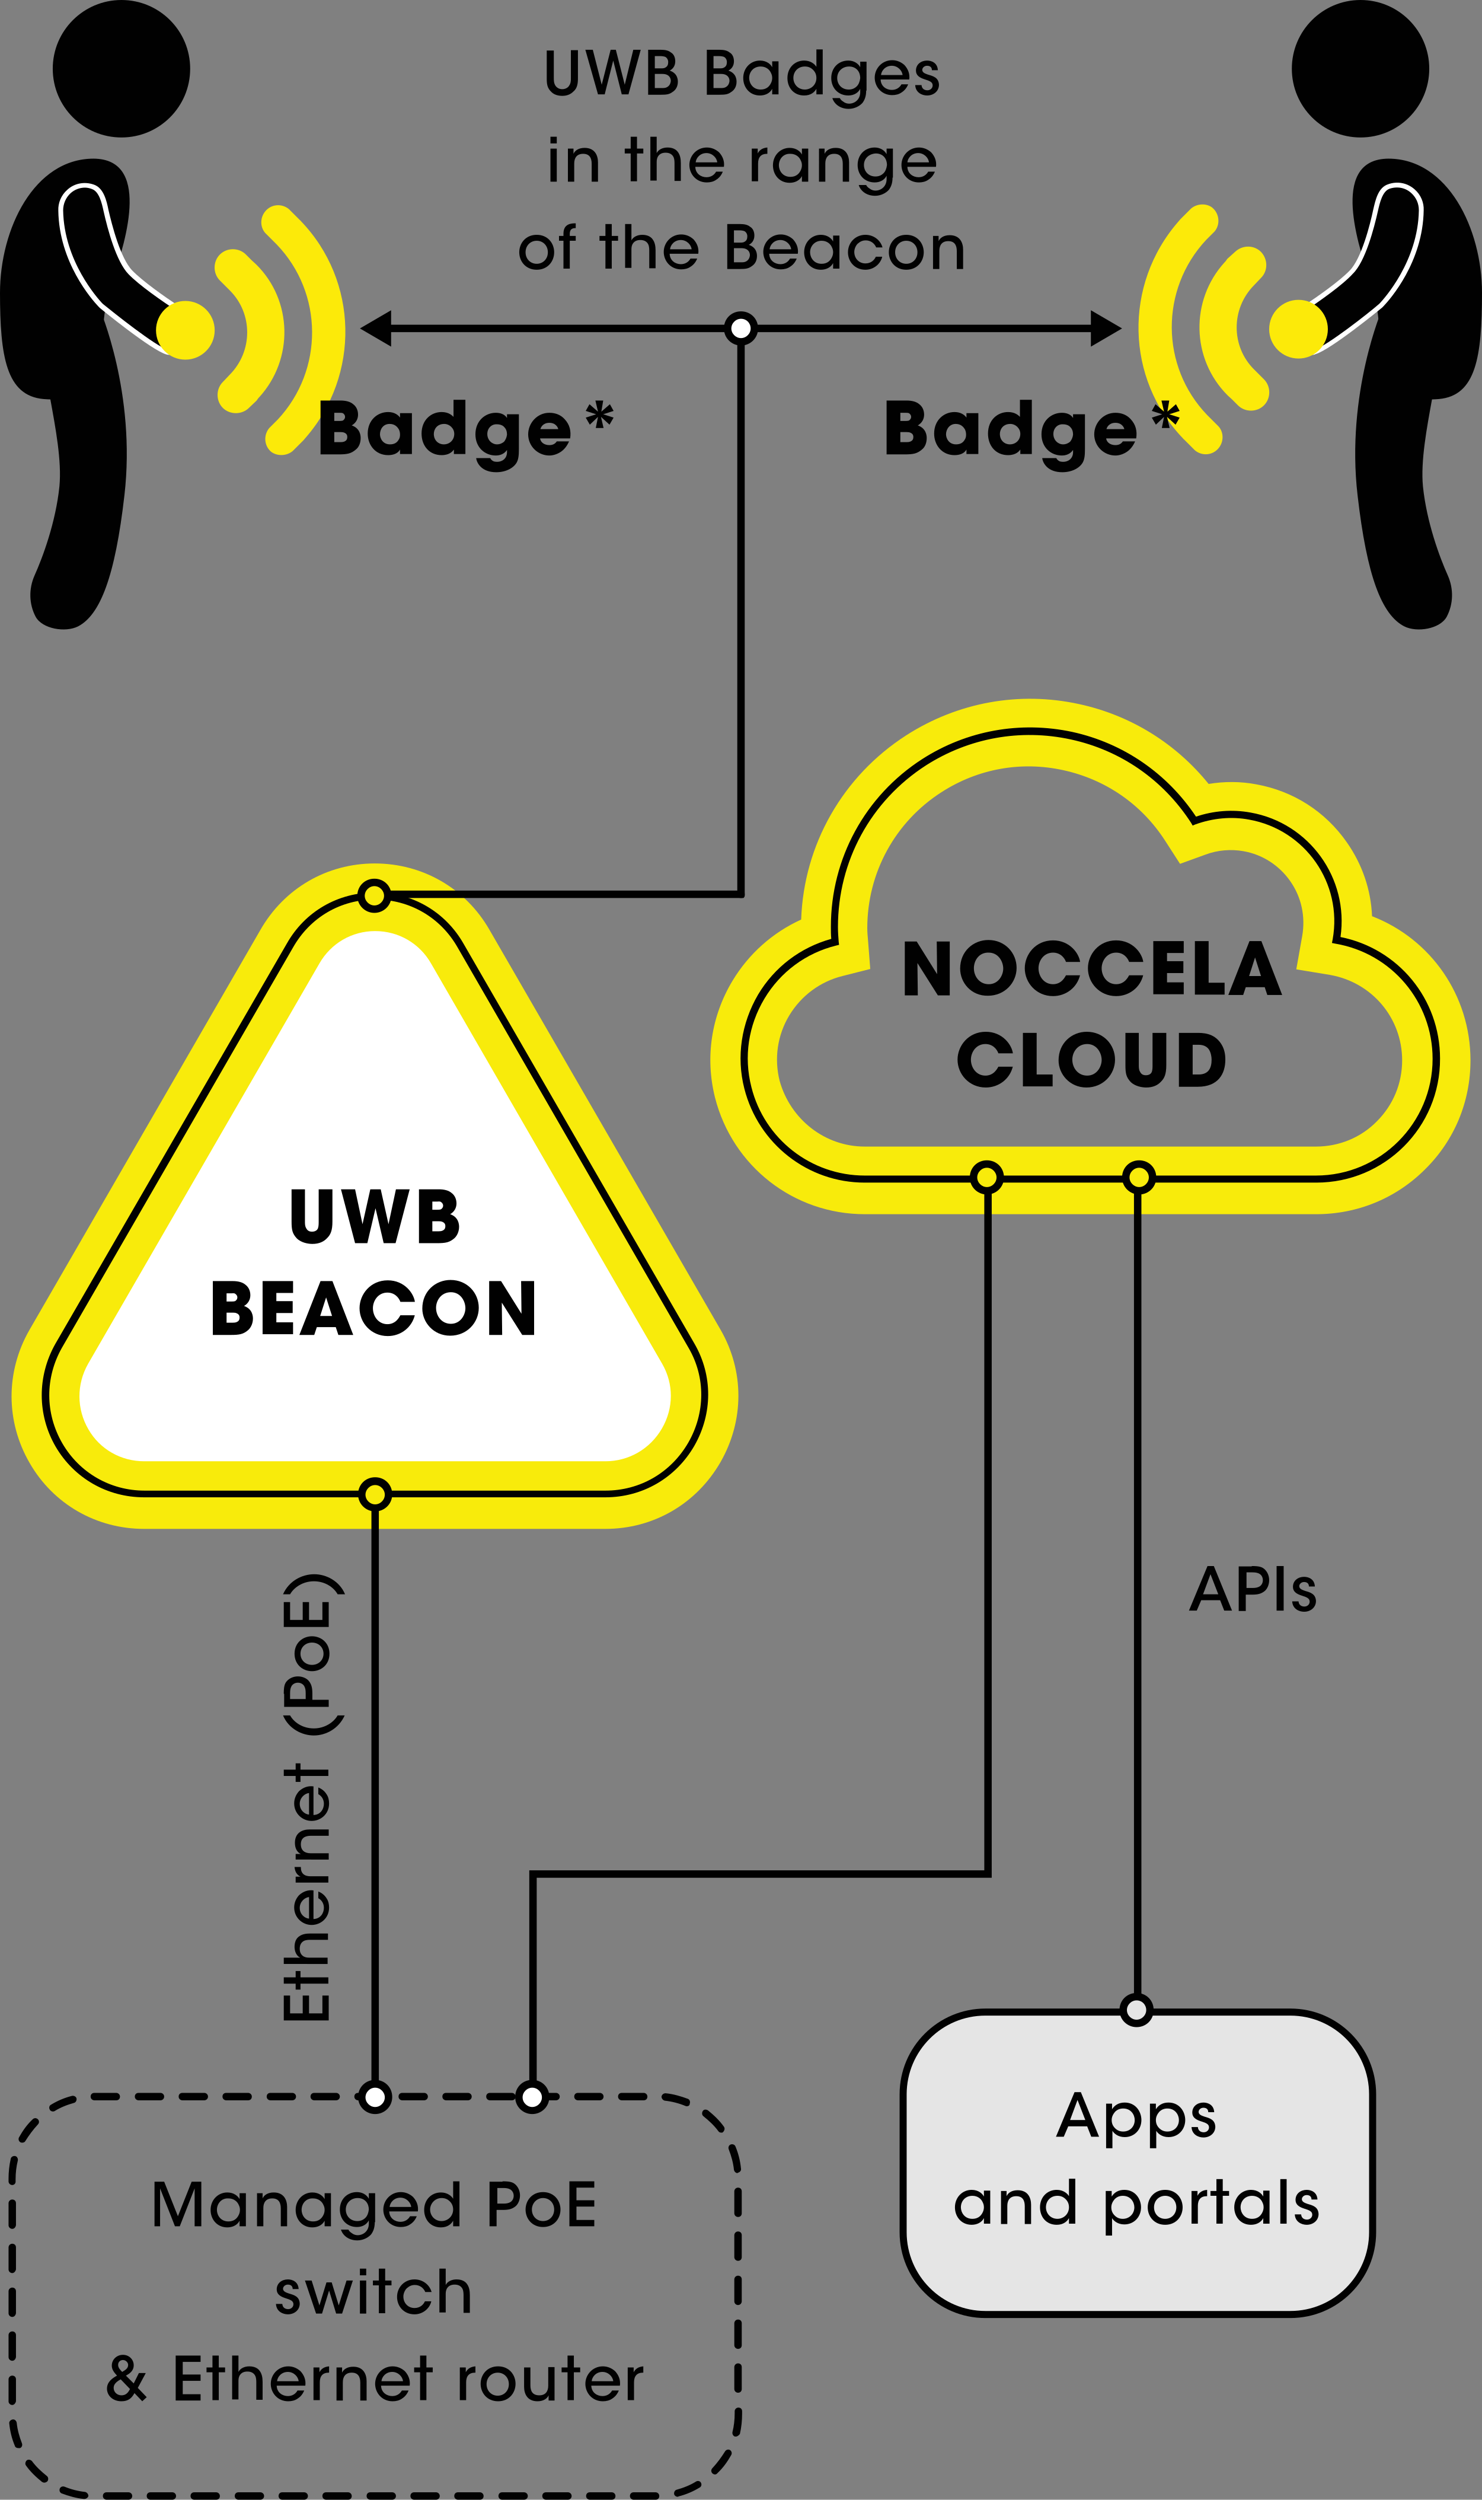 <?xml version="1.0" encoding="utf-8"?>
<!-- Generator: Adobe Illustrator 24.1.2, SVG Export Plug-In . SVG Version: 6.00 Build 0)  -->
<svg version="1.1" id="Layer_1" xmlns="http://www.w3.org/2000/svg" xmlns:xlink="http://www.w3.org/1999/xlink" x="0px" y="0px"
	 width="399px" height="672.8px" viewBox="0 0 399 672.8" style="enable-background:new 0 0 399 672.8;" xml:space="preserve">
<rect x="0" y="0" width="399" height="672.8" fill="#808080" stroke="none"/>
<style type="text/css">
	.st0{fill:#F8EB0B;}
	.st1{fill:#010101;}
	.st2{fill:#E5E5E5;}
	.st3{fill:#FFFFFF;}
	.st4{fill:#FCEA09;}
</style>
<g>
	<g>
		<g>
			<path class="st0" d="M354.4,326.8C354.4,326.8,354.4,326.8,354.4,326.8H232.8c0,0,0,0,0,0c-19.1,0-35.6-12.9-40.3-31.4
				c-2.7-10.8-1-21.9,4.7-31.4c4.4-7.3,10.8-13,18.5-16.5c0.7-20.2,11.2-38.6,28.3-49.6c13.9-8.9,30.4-11.9,46.5-8.4
				c13.9,3,26.1,10.6,34.9,21.5c4.2-0.7,8.6-0.7,12.8,0.1c10,1.8,18.6,7.3,24.4,15.6c4.2,6,6.5,12.8,6.8,19.9
				c15.8,6.1,26.5,21.3,26.5,38.8c0,11.1-4.3,21.5-12.2,29.3C375.9,322.5,365.5,326.8,354.4,326.8z M232.8,308.6h121.5c0,0,0,0,0,0
				c6.2,0,12.1-2.4,16.4-6.8c4.4-4.4,6.8-10.2,6.8-16.4c0-11.4-8.1-21-19.4-23l-9.1-1.5l1.6-9c0.9-5.2-0.2-10.4-3.2-14.7
				c-3-4.3-7.5-7.2-12.6-8.1c-3.4-0.6-7-0.3-10.2,0.9l-6.9,2.5l-4-6.2c-6.3-9.8-16-16.5-27.4-19c-11.4-2.5-23-0.4-32.8,5.9
				c-12.5,8-20,21.7-20,36.6c0,1.1,0.1,2.2,0.2,3.3l0.6,7.7l-7.5,1.9c-6,1.5-11.1,5.3-14.3,10.6c-3.2,5.3-4.1,11.6-2.6,17.6
				C212.8,301.3,222.1,308.6,232.8,308.6C232.8,308.6,232.8,308.6,232.8,308.6z"/>
		</g>
		<g id="Слой_4_копия__3_">
			<g>
				<path class="st1" d="M354.4,318.3C354.4,318.3,354.4,318.3,354.4,318.3H232.8c0,0,0,0,0,0c-15.3,0-28.6-10.4-32.4-25.3
					c-2.2-8.6-0.8-17.6,3.7-25.3c4.4-7.4,11.4-12.7,19.7-15c-0.1-1.1-0.1-2.2-0.1-3.3c0-18.3,9.2-35.2,24.6-45.1
					c12-7.7,26.4-10.3,40.4-7.3c13.7,3,25.5,11.1,33.3,22.8c4.7-1.6,9.8-2,14.7-1.1c15.8,2.8,26.5,17.7,24.2,33.5
					c15.6,3.1,26.8,16.7,26.8,32.7C387.8,303.4,372.8,318.3,354.4,318.3z M232.8,316.4h121.5c0,0,0,0,0,0
					c17.3,0,31.4-14.1,31.4-31.4c0-15.4-11-28.4-26.1-31l-1-0.2l0.2-1c2.7-15.1-7.4-29.5-22.5-32.2c-4.8-0.9-9.8-0.4-14.5,1.3
					l-0.7,0.3l-0.4-0.7c-7.5-11.6-19-19.6-32.5-22.5c-13.5-2.9-27.3-0.4-38.9,7c-14.9,9.6-23.7,25.8-23.7,43.5c0,1.4,0.1,2.7,0.2,4
					l0.1,0.8l-0.8,0.2c-8.1,2-15,7.1-19.3,14.3c-4.3,7.2-5.6,15.6-3.5,23.8C205.8,306.6,218.4,316.4,232.8,316.4
					C232.8,316.4,232.8,316.4,232.8,316.4z"/>
			</g>
		</g>
		<g>
			<path class="st1" d="M252.3,262.2l-0.1-8.8h3.5v14.5h-3.2l-5.5-8.7l0.1,8.7h-3.5v-14.5h3.2L252.3,262.2z"/>
			<path class="st1" d="M258.5,260.7c0-4.7,3.6-7.7,7.6-7.7c4.5,0,7.6,3.5,7.6,7.5s-3.2,7.5-7.7,7.5
				C261.5,268.1,258.5,264.5,258.5,260.7L258.5,260.7z M262.2,260.6c0,2.2,1.5,4.3,4,4.3c2.6,0,3.9-2.4,3.9-4.2
				c0-1.9-1.3-4.3-3.9-4.3C263.6,256.3,262.2,258.5,262.2,260.6L262.2,260.6z"/>
			<path class="st1" d="M290.8,262.4c-0.8,3.4-3.8,5.7-7.3,5.7c-4.5,0-7.6-3.6-7.6-7.5c0-3.7,2.9-7.5,7.6-7.5c4.5,0,7,3.5,7.3,5.8
				H287c-0.4-1.1-1.5-2.5-3.5-2.5c-2.5,0-3.9,2.2-3.9,4.2c0,2.2,1.5,4.3,3.9,4.3c2.3,0,3.2-1.9,3.5-2.4H290.8z"/>
			<path class="st1" d="M307.8,262.4c-0.8,3.4-3.8,5.7-7.3,5.7c-4.5,0-7.6-3.6-7.6-7.5c0-3.7,2.9-7.5,7.6-7.5c4.5,0,7,3.5,7.3,5.8
				H304c-0.4-1.1-1.5-2.5-3.5-2.5c-2.5,0-3.9,2.2-3.9,4.2c0,2.2,1.5,4.3,3.9,4.3c2.3,0,3.2-1.9,3.5-2.4H307.8z"/>
			<path class="st1" d="M310.5,253.3h8.2v3.2h-4.5v2.2h4.4v3.2h-4.4v2.5h4.5v3.2h-8.2V253.3z"/>
			<path class="st1" d="M321.7,253.3h3.7v11.2h4.3v3.2h-8V253.3z"/>
			<path class="st1" d="M334.7,267.8h-4l5.7-14.5h3.2l5.6,14.5h-4l-0.7-2.1h-5.1L334.7,267.8z M337.9,257.7l-1.6,5h3.2L337.9,257.7z
				"/>
			<path class="st1" d="M272.7,287c-0.8,3.4-3.8,5.7-7.3,5.7c-4.5,0-7.6-3.6-7.6-7.5c0-3.7,2.9-7.5,7.6-7.5c4.5,0,7,3.5,7.3,5.8
				h-3.9c-0.4-1.1-1.5-2.5-3.5-2.5c-2.5,0-3.9,2.2-3.9,4.2c0,2.2,1.5,4.3,3.9,4.3c2.3,0,3.2-1.9,3.5-2.4H272.7z"/>
			<path class="st1" d="M275.4,278h3.7v11.2h4.3v3.2h-8V278z"/>
			<path class="st1" d="M285,285.4c0-4.7,3.6-7.7,7.6-7.7c4.5,0,7.6,3.5,7.6,7.5s-3.2,7.5-7.7,7.5C288,292.7,285,289.1,285,285.4
				L285,285.4z M288.7,285.2c0,2.2,1.5,4.3,4,4.3c2.6,0,3.9-2.4,3.9-4.2c0-1.9-1.3-4.3-3.9-4.3C290.1,281,288.7,283.2,288.7,285.2
				L288.7,285.2z"/>
			<path class="st1" d="M306.6,278v8.7c0,0.5,0,1.2,0.3,1.7c0.3,0.6,0.7,1,1.6,1c0.9,0,1.4-0.4,1.6-0.9c0.2-0.5,0.2-1.3,0.2-1.8V278
				h3.7v8.7c0,2.4-0.5,3.5-1.4,4.4c-0.9,1-2.2,1.6-4,1.6c-1.1,0-3-0.3-4.2-1.5c-1.2-1.3-1.4-2.3-1.4-4.5V278H306.6z"/>
			<path class="st1" d="M317.4,278h4.8c1.6,0,4.5,0,6.4,2.7c1,1.4,1.3,2.9,1.3,4.5c0,3.9-2,7.3-7.4,7.3h-5.1V278z M321.1,289.2h1.6
				c2.8,0,3.5-1.9,3.5-4c0-0.8-0.2-1.9-0.7-2.7c-0.4-0.6-1.2-1.3-2.8-1.3h-1.6V289.2z"/>
		</g>
	</g>
	<g>
		<path class="st2" d="M265.3,541.5h82.1c12.2,0,22.2,9.9,22.2,22.2v37.1c0,12.2-9.9,22.2-22.2,22.2h-82.1
			c-12.2,0-22.2-9.9-22.2-22.2v-37.1C243.2,551.4,253.1,541.5,265.3,541.5z"/>
		<path class="st1" d="M347.4,623.9h-82.1c-12.8,0-23.1-10.4-23.1-23.1v-37.1c0-12.8,10.4-23.1,23.1-23.1h82.1
			c12.8,0,23.1,10.4,23.1,23.1v37.1C370.5,613.5,360.2,623.9,347.4,623.9z M265.3,542.5c-11.7,0-21.2,9.5-21.2,21.2v37.1
			c0,11.7,9.5,21.2,21.2,21.2h82.1c11.7,0,21.2-9.5,21.2-21.2v-37.1c0-11.7-9.5-21.2-21.2-21.2H265.3z"/>
	</g>
	<g id="Слой_15_копия3__3_">
		<g>
			<path class="st1" d="M306.3,542.5c-0.5,0-1-0.4-1-1V317.4c0-0.5,0.4-1,1-1s1,0.4,1,1v224.1C307.3,542,306.8,542.5,306.3,542.5z"
				/>
		</g>
		<g>
			<circle class="st0" cx="306.7" cy="316.9" r="3.6"/>
			<path class="st1" d="M306.7,321.5c-2.5,0-4.6-2-4.6-4.6s2-4.6,4.6-4.6s4.6,2,4.6,4.6S309.2,321.5,306.7,321.5z M306.7,314.3
				c-1.4,0-2.6,1.2-2.6,2.6c0,1.4,1.2,2.6,2.6,2.6c1.4,0,2.6-1.2,2.6-2.6C309.3,315.5,308.1,314.3,306.7,314.3z"/>
		</g>
		<g>
			<circle class="st2" cx="306" cy="541" r="3.6"/>
			<path class="st1" d="M306,545.6c-2.5,0-4.6-2-4.6-4.6s2-4.6,4.6-4.6s4.6,2,4.6,4.6S308.6,545.6,306,545.6z M306,538.4
				c-1.4,0-2.6,1.2-2.6,2.6s1.2,2.6,2.6,2.6c1.4,0,2.6-1.2,2.6-2.6S307.5,538.4,306,538.4z"/>
		</g>
	</g>
	<g>
		<path class="st1" d="M143.5,565.3c-0.5,0-1-0.4-1-1v-60.9H265v-186c0-0.5,0.4-1,1-1s1,0.4,1,1v188H144.5v59
			C144.5,564.8,144.1,565.3,143.5,565.3z"/>
	</g>
	<g>
		<circle class="st0" cx="265.7" cy="316.9" r="3.6"/>
		<path class="st1" d="M265.7,321.5c-2.5,0-4.6-2-4.6-4.6s2-4.6,4.6-4.6s4.6,2,4.6,4.6S268.2,321.5,265.7,321.5z M265.7,314.3
			c-1.4,0-2.6,1.2-2.6,2.6c0,1.4,1.2,2.6,2.6,2.6c1.4,0,2.6-1.2,2.6-2.6C268.3,315.5,267.1,314.3,265.7,314.3z"/>
	</g>
	<g>
		<g>
			<path class="st3" d="M186.2,362.5L124,254.8c-10.2-17.8-35.8-17.8-46,0L15.8,362.5c-10.2,17.8,2.5,39.9,23,39.9H163
				C183.5,402.4,196.3,380.1,186.2,362.5z"/>
			<path class="st0" d="M163,411.5H38.8c-12.8,0-24.4-6.6-30.8-17.7c-6.5-11.2-6.5-24.6-0.1-35.8l62.2-107.7
				c6.4-11.2,17.9-17.9,30.8-17.9c0,0,0,0,0,0c12.9,0,24.5,6.7,30.9,17.9L194,357.9c6.4,11.1,6.4,24.4,0,35.6
				C187.5,404.8,175.9,411.5,163,411.5z M101,250.6C101,250.6,101,250.6,101,250.6c-6.3,0-11.9,3.3-15,8.7L23.7,367.1
				c-3.1,5.5-3.1,12.1,0.1,17.6c3.1,5.4,8.8,8.6,15,8.6H163c6.3,0,12-3.3,15.2-8.8c3.2-5.5,3.2-12,0.1-17.4l0,0l-62.2-107.7
				C113,253.9,107.3,250.6,101,250.6z"/>
		</g>
		<g id="Слой_9_копия__3_">
			<g>
				<path class="st1" d="M163,403H38.8c-9.9,0-18.8-5.1-23.8-13.6c-5-8.6-5-19-0.1-27.7L77.2,254c4.9-8.7,13.8-13.8,23.8-13.8
					c0,0,0,0,0,0c10,0,18.9,5.2,23.8,13.8L187,361.7c4.9,8.5,4.9,18.8-0.1,27.5C181.9,397.8,173,403,163,403z M101,242.1
					C101,242.1,101,242.1,101,242.1c-9.3,0-17.5,4.8-22.1,12.9L16.7,362.7c-4.6,8.1-4.6,17.7,0.1,25.8c4.6,7.9,12.9,12.7,22.1,12.7
					H163c9.3,0,17.6-4.8,22.3-12.9c4.6-8,4.7-17.6,0.1-25.5l0,0L123.2,255C118.6,246.9,110.3,242.1,101,242.1z"/>
			</g>
		</g>
		<g>
			<path class="st1" d="M82.1,320.1v8.7c0,0.5,0,1.2,0.3,1.7c0.3,0.6,0.7,1,1.6,1c0.9,0,1.4-0.4,1.6-0.9c0.2-0.5,0.2-1.3,0.2-1.8
				v-8.7h3.7v8.7c0,2.4-0.5,3.5-1.4,4.4c-0.9,1-2.2,1.6-4,1.6c-1.1,0-3-0.3-4.2-1.5c-1.2-1.3-1.4-2.3-1.4-4.5v-8.7H82.1z"/>
			<path class="st1" d="M91.8,320.1h3.8l2,9.4l2.1-9.4h2.8l2.1,9.4l2-9.4h3.7l-3.8,14.5h-3.2l-2.2-9.4l-2.2,9.4h-3.3L91.8,320.1z"/>
			<path class="st1" d="M112.8,320.1h5.3c1.5,0,2.7,0.3,3.5,1c0.8,0.6,1.3,1.6,1.3,2.8c0,1.1-0.5,2.2-1.7,2.9
				c2.3,0.8,2.4,2.8,2.4,3.4c0,1.2-0.5,2.4-1.3,3.1c-1.3,1.1-2.3,1.3-4.7,1.3h-4.8V320.1z M116.4,325.6h1.3c0.3,0,0.6,0,1-0.1
				c0.3-0.2,0.6-0.5,0.6-1c0-0.5-0.3-0.8-0.6-1s-0.7-0.1-1-0.1h-1.3V325.6z M116.4,331.4h1.7c0.2,0,0.7,0,1.1-0.2
				c0.4-0.2,0.7-0.5,0.7-1.2c0-0.6-0.3-0.9-0.7-1.1c-0.4-0.2-0.8-0.2-1.1-0.2h-1.7V331.4z"/>
			<path class="st1" d="M57.3,344.8h5.3c1.5,0,2.7,0.3,3.5,1c0.8,0.6,1.3,1.6,1.3,2.8c0,1.1-0.5,2.2-1.7,2.9
				c2.3,0.8,2.4,2.8,2.4,3.4c0,1.2-0.5,2.4-1.3,3.1c-1.3,1.1-2.3,1.3-4.7,1.3h-4.8V344.8z M61,350.3h1.3c0.3,0,0.6,0,1-0.1
				c0.3-0.2,0.6-0.5,0.6-1c0-0.5-0.3-0.8-0.6-1s-0.7-0.1-1-0.1H61V350.3z M61,356h1.7c0.2,0,0.7,0,1.1-0.2c0.4-0.2,0.7-0.5,0.7-1.2
				c0-0.6-0.3-0.9-0.7-1.1c-0.4-0.2-0.8-0.2-1.1-0.2H61V356z"/>
			<path class="st1" d="M70.7,344.8h8.2v3.2h-4.5v2.2h4.4v3.2h-4.4v2.5h4.5v3.2h-8.2V344.8z"/>
			<path class="st1" d="M84.6,359.3h-4l5.7-14.5h3.2l5.6,14.5h-4l-0.7-2.1h-5.1L84.6,359.3z M87.8,349.2l-1.6,5h3.2L87.8,349.2z"/>
			<path class="st1" d="M111.7,353.9c-0.8,3.4-3.8,5.7-7.3,5.7c-4.5,0-7.6-3.6-7.6-7.5c0-3.7,2.9-7.5,7.6-7.5c4.5,0,7,3.5,7.3,5.8
				h-3.9c-0.4-1.1-1.5-2.5-3.5-2.5c-2.5,0-3.9,2.2-3.9,4.2c0,2.2,1.5,4.3,3.9,4.3c2.3,0,3.2-1.9,3.5-2.4H111.7z"/>
			<path class="st1" d="M113.7,352.2c0-4.7,3.6-7.7,7.6-7.7c4.5,0,7.6,3.5,7.6,7.5s-3.2,7.5-7.7,7.5
				C116.7,359.5,113.7,355.9,113.7,352.2L113.7,352.2z M117.4,352c0,2.2,1.5,4.3,4,4.3c2.6,0,3.9-2.4,3.9-4.2c0-1.9-1.3-4.3-3.9-4.3
				C118.8,347.8,117.4,350,117.4,352L117.4,352z"/>
			<path class="st1" d="M140.4,353.6l-0.1-8.8h3.5v14.5h-3.2l-5.5-8.7l0.1,8.7h-3.5v-14.5h3.2L140.4,353.6z"/>
		</g>
	</g>
	<g>
		<g id="Слой_13_копия3__3_">
			<g>
				<path class="st1" d="M176.5,672.8h-5.9c-0.5,0-1-0.4-1-1s0.4-1,1-1h5.9c0.5,0,1,0.4,1,1S177.1,672.8,176.5,672.8z M164.7,672.8
					h-5.9c-0.5,0-1-0.4-1-1s0.4-1,1-1h5.9c0.5,0,1,0.4,1,1S165.3,672.8,164.7,672.8z M152.9,672.8H147c-0.5,0-1-0.4-1-1s0.4-1,1-1
					h5.9c0.5,0,1,0.4,1,1S153.4,672.8,152.9,672.8z M141.1,672.8h-5.9c-0.5,0-1-0.4-1-1s0.4-1,1-1h5.9c0.5,0,1,0.4,1,1
					S141.6,672.8,141.1,672.8z M129.2,672.8h-5.9c-0.5,0-1-0.4-1-1s0.4-1,1-1h5.9c0.5,0,1,0.4,1,1S129.8,672.8,129.2,672.8z
					 M117.4,672.8h-5.9c-0.5,0-1-0.4-1-1s0.4-1,1-1h5.9c0.5,0,1,0.4,1,1S117.9,672.8,117.4,672.8z M105.6,672.8h-5.9
					c-0.5,0-1-0.4-1-1s0.4-1,1-1h5.9c0.5,0,1,0.4,1,1S106.1,672.8,105.6,672.8z M93.7,672.8h-5.9c-0.5,0-1-0.4-1-1s0.4-1,1-1h5.9
					c0.5,0,1,0.4,1,1S94.3,672.8,93.7,672.8z M81.9,672.8H76c-0.5,0-1-0.4-1-1s0.4-1,1-1h5.9c0.5,0,1,0.4,1,1S82.4,672.8,81.9,672.8
					z M70.1,672.8h-5.9c-0.5,0-1-0.4-1-1s0.4-1,1-1h5.9c0.5,0,1,0.4,1,1S70.6,672.8,70.1,672.8z M58.2,672.8h-5.9c-0.5,0-1-0.4-1-1
					s0.4-1,1-1h5.9c0.5,0,1,0.4,1,1S58.8,672.8,58.2,672.8z M46.4,672.8h-5.9c-0.5,0-1-0.4-1-1s0.4-1,1-1h5.9c0.5,0,1,0.4,1,1
					S46.9,672.8,46.4,672.8z M34.6,672.8h-5.9c-0.5,0-1-0.4-1-1s0.4-1,1-1h5.9c0.5,0,1,0.4,1,1S35.1,672.8,34.6,672.8z M22.7,672.6
					c0,0-0.1,0-0.1,0c-2.1-0.2-4.1-0.8-6-1.5c-0.5-0.2-0.7-0.8-0.5-1.3c0.2-0.5,0.8-0.7,1.3-0.5c1.7,0.7,3.6,1.2,5.5,1.4
					c0.5,0.1,0.9,0.6,0.9,1.1C23.7,672.2,23.2,672.6,22.7,672.6z M182.4,672c-0.4,0-0.8-0.3-0.9-0.7c-0.1-0.5,0.2-1.1,0.7-1.2
					c1.8-0.5,3.6-1.2,5.2-2.2c0.5-0.3,1.1-0.1,1.3,0.3c0.3,0.5,0.1,1.1-0.3,1.3c-1.8,1.1-3.7,1.9-5.7,2.4
					C182.6,672,182.5,672,182.4,672z M11.9,668.2c-0.2,0-0.4-0.1-0.6-0.2c-1.6-1.3-3.1-2.7-4.3-4.4c-0.3-0.4-0.2-1,0.2-1.4
					c0.4-0.3,1-0.2,1.4,0.2c1.1,1.5,2.5,2.8,4,4c0.4,0.3,0.5,0.9,0.2,1.4C12.5,668.1,12.2,668.2,11.9,668.2z M192.5,666
					c-0.2,0-0.5-0.1-0.7-0.3c-0.4-0.4-0.4-1,0-1.4c1.3-1.4,2.4-2.9,3.4-4.5c0.3-0.5,0.9-0.6,1.3-0.4c0.5,0.3,0.6,0.9,0.4,1.3
					c-1,1.8-2.2,3.5-3.7,4.9C193,665.9,192.7,666,192.5,666z M4.9,658.9c-0.4,0-0.8-0.2-0.9-0.6c-0.8-1.9-1.3-3.9-1.5-6
					c-0.1-0.5,0.3-1,0.9-1.1c0.5-0.1,1,0.3,1.1,0.9c0.2,1.9,0.7,3.7,1.4,5.5c0.2,0.5,0,1.1-0.5,1.3C5.1,658.9,5,658.9,4.9,658.9z
					 M198.1,655.8c-0.1,0-0.2,0-0.2,0c-0.5-0.1-0.8-0.7-0.7-1.2c0.4-1.6,0.6-3.3,0.6-5V649c0-0.5,0.4-1,1-1s1,0.4,1,1v0.7
					c0,1.8-0.2,3.7-0.6,5.4C198.9,655.5,198.5,655.8,198.1,655.8z M3.3,647.3c-0.5,0-1-0.4-1-1v-5.9c0-0.5,0.4-1,1-1s1,0.4,1,1v5.9
					C4.2,646.8,3.8,647.3,3.3,647.3z M198.7,644c-0.5,0-1-0.4-1-1v-5.9c0-0.5,0.4-1,1-1s1,0.4,1,1v5.9
					C199.7,643.6,199.3,644,198.7,644z M3.3,635.4c-0.5,0-1-0.4-1-1v-5.9c0-0.5,0.4-1,1-1s1,0.4,1,1v5.9
					C4.2,635,3.8,635.4,3.3,635.4z M198.7,632.2c-0.5,0-1-0.4-1-1v-5.9c0-0.5,0.4-1,1-1s1,0.4,1,1v5.9
					C199.7,631.8,199.3,632.2,198.7,632.2z M3.3,623.6c-0.5,0-1-0.4-1-1v-5.9c0-0.5,0.4-1,1-1s1,0.4,1,1v5.9
					C4.2,623.2,3.8,623.6,3.3,623.6z M198.7,620.4c-0.5,0-1-0.4-1-1v-5.9c0-0.5,0.4-1,1-1s1,0.4,1,1v5.9
					C199.7,619.9,199.3,620.4,198.7,620.4z M3.3,611.8c-0.5,0-1-0.4-1-1v-5.9c0-0.5,0.4-1,1-1s1,0.4,1,1v5.9
					C4.2,611.3,3.8,611.8,3.3,611.8z M198.7,608.5c-0.5,0-1-0.4-1-1v-5.9c0-0.5,0.4-1,1-1s1,0.4,1,1v5.9
					C199.7,608.1,199.3,608.5,198.7,608.5z M3.3,599.9c-0.5,0-1-0.4-1-1V593c0-0.5,0.4-1,1-1s1,0.4,1,1v5.9
					C4.2,599.5,3.8,599.9,3.3,599.9z M198.7,596.7c-0.5,0-1-0.4-1-1v-5.9c0-0.5,0.4-1,1-1s1,0.4,1,1v5.9
					C199.7,596.3,199.3,596.7,198.7,596.7z M3.3,588.1c-0.5,0-1-0.4-1-1v-0.7c0-1.8,0.2-3.7,0.6-5.4c0.1-0.5,0.7-0.8,1.2-0.7
					c0.5,0.1,0.8,0.7,0.7,1.2c-0.4,1.6-0.6,3.3-0.6,5v0.7C4.2,587.7,3.8,588.1,3.3,588.1z M198.6,584.9c-0.5,0-0.9-0.4-1-0.9
					c-0.2-1.9-0.7-3.7-1.4-5.5c-0.2-0.5,0-1.1,0.5-1.3c0.5-0.2,1.1,0,1.3,0.5c0.8,1.9,1.3,3.9,1.5,6c0.1,0.5-0.3,1-0.9,1.1
					C198.6,584.9,198.6,584.9,198.6,584.9z M6,576.7c-0.2,0-0.3,0-0.5-0.1c-0.5-0.3-0.6-0.9-0.4-1.3c1-1.8,2.2-3.5,3.7-4.9
					c0.4-0.4,1-0.4,1.4,0c0.4,0.4,0.4,1,0,1.4c-1.3,1.4-2.4,2.9-3.4,4.5C6.7,576.5,6.4,576.7,6,576.7z M194.2,574
					c-0.3,0-0.6-0.1-0.8-0.4c-1.1-1.5-2.5-2.8-4-4c-0.4-0.3-0.5-0.9-0.2-1.4s0.9-0.5,1.4-0.2c1.6,1.3,3.1,2.7,4.3,4.4
					c0.3,0.4,0.2,1-0.2,1.4C194.6,574,194.4,574,194.2,574z M14.2,568.3c-0.3,0-0.7-0.2-0.8-0.5c-0.3-0.5-0.1-1.1,0.3-1.3
					c1.8-1.1,3.7-1.9,5.7-2.4c0.5-0.1,1.1,0.2,1.2,0.7c0.1,0.5-0.2,1.1-0.7,1.2c-1.8,0.5-3.6,1.2-5.2,2.2
					C14.5,568.3,14.3,568.3,14.2,568.3z M184.9,566.9c-0.1,0-0.2,0-0.4-0.1c-1.7-0.7-3.6-1.2-5.5-1.4c-0.5-0.1-0.9-0.6-0.9-1.1
					c0.1-0.5,0.5-0.9,1.1-0.9c2.1,0.2,4.1,0.8,6,1.5c0.5,0.2,0.7,0.8,0.5,1.3C185.7,566.7,185.3,566.9,184.9,566.9z M173.3,565.3
					h-5.9c-0.5,0-1-0.4-1-1s0.4-1,1-1h5.9c0.5,0,1,0.4,1,1S173.9,565.3,173.3,565.3z M161.5,565.3h-5.9c-0.5,0-1-0.4-1-1s0.4-1,1-1
					h5.9c0.5,0,1,0.4,1,1S162,565.3,161.5,565.3z M149.7,565.3h-5.9c-0.5,0-1-0.4-1-1s0.4-1,1-1h5.9c0.5,0,1,0.4,1,1
					S150.2,565.3,149.7,565.3z M137.8,565.3h-5.9c-0.5,0-1-0.4-1-1s0.4-1,1-1h5.9c0.5,0,1,0.4,1,1S138.4,565.3,137.8,565.3z
					 M126,565.3h-5.9c-0.5,0-1-0.4-1-1s0.4-1,1-1h5.9c0.5,0,1,0.4,1,1S126.5,565.3,126,565.3z M114.2,565.3h-5.9c-0.5,0-1-0.4-1-1
					s0.4-1,1-1h5.9c0.5,0,1,0.4,1,1S114.7,565.3,114.2,565.3z M102.3,565.3h-5.9c-0.5,0-1-0.4-1-1s0.4-1,1-1h5.9c0.5,0,1,0.4,1,1
					S102.9,565.3,102.3,565.3z M90.5,565.3h-5.9c-0.5,0-1-0.4-1-1s0.4-1,1-1h5.9c0.5,0,1,0.4,1,1S91,565.3,90.5,565.3z M78.7,565.3
					h-5.9c-0.5,0-1-0.4-1-1s0.4-1,1-1h5.9c0.5,0,1,0.4,1,1S79.2,565.3,78.7,565.3z M66.8,565.3h-5.9c-0.5,0-1-0.4-1-1s0.4-1,1-1h5.9
					c0.5,0,1,0.4,1,1S67.4,565.3,66.8,565.3z M55,565.3h-5.9c-0.5,0-1-0.4-1-1s0.4-1,1-1H55c0.5,0,1,0.4,1,1S55.5,565.3,55,565.3z
					 M43.2,565.3h-5.9c-0.5,0-1-0.4-1-1s0.4-1,1-1h5.9c0.5,0,1,0.4,1,1S43.7,565.3,43.2,565.3z M31.3,565.3h-5.9c-0.5,0-1-0.4-1-1
					s0.4-1,1-1h5.9c0.5,0,1,0.4,1,1S31.9,565.3,31.3,565.3z"/>
			</g>
		</g>
		<g>
			<path class="st1" d="M41.6,599.2v-12h2.6l3.7,9.3l3.7-9.3h2.6v12h-1.8l0-10.2l-4,10.2h-1.3l-4-10.2l0,10.2H41.6z"/>
			<path class="st1" d="M66.2,599.2h-1.7v-1.5c-0.6,1.2-1.9,1.8-3.3,1.8c-2.8,0-4.5-2.2-4.5-4.7c0-2.7,2-4.7,4.5-4.7
				c1.8,0,2.9,1,3.3,1.8v-1.6h1.7V599.2z M58.4,594.8c0,1.3,0.9,3.1,3.1,3.1c1.4,0,2.3-0.7,2.8-1.8c0.2-0.4,0.3-0.9,0.3-1.3
				c0-0.5-0.1-0.9-0.3-1.3c-0.4-1-1.4-1.8-2.8-1.8C59.6,591.6,58.4,593.1,58.4,594.8L58.4,594.8z"/>
			<path class="st1" d="M69.1,590.3h1.6v1.4c0.4-0.9,1.4-1.6,3-1.6c2.8,0,3.6,2.1,3.6,3.9v5.2h-1.7v-4.8c0-1.6-0.6-2.7-2.3-2.7
				c-1.7,0-2.4,1.1-2.4,2.6v4.9h-1.7V590.3z"/>
			<path class="st1" d="M89.1,599.2h-1.7v-1.5c-0.6,1.2-1.9,1.8-3.3,1.8c-2.8,0-4.5-2.2-4.5-4.7c0-2.7,2-4.7,4.5-4.7
				c1.8,0,2.9,1,3.3,1.8v-1.6h1.7V599.2z M81.2,594.8c0,1.3,0.9,3.1,3.1,3.1c1.4,0,2.3-0.7,2.8-1.8c0.2-0.4,0.3-0.9,0.3-1.3
				c0-0.5-0.1-0.9-0.3-1.3c-0.4-1-1.4-1.8-2.8-1.8C82.4,591.6,81.2,593.1,81.2,594.8L81.2,594.8z"/>
			<path class="st1" d="M100.9,598.1c0,1.5-0.4,2.5-1,3.3c-0.8,0.9-2.2,1.6-3.7,1.6c-2.5,0-4-1.5-4.4-2.9h2c0.2,0.4,0.5,0.7,1,1
				c0.5,0.4,1.1,0.5,1.5,0.5c1.5,0,3-1.1,3-3.1v-0.9c-0.5,1-1.6,1.8-3.2,1.8c-2.7,0-4.6-2-4.6-4.7c0-2.8,2-4.7,4.6-4.7
				c1.5,0,2.7,0.8,3.2,1.8v-1.5h1.7V598.1z M93.1,594.7c0,1.7,1.2,3.1,3.1,3.1c0.9,0,1.6-0.3,2.2-0.9c0.5-0.5,0.8-1.3,0.9-2.2
				c0-0.7-0.2-1.5-0.7-2.1c-0.5-0.6-1.3-1-2.3-1C94.5,591.6,93.1,592.9,93.1,594.7L93.1,594.7z"/>
			<path class="st1" d="M104.8,595.3c0.1,1.8,1.6,2.7,3,2.7c1.2,0,2.1-0.6,2.6-1.5h1.8c-0.4,1-1,1.7-1.8,2.2
				c-0.7,0.5-1.6,0.7-2.5,0.7c-2.9,0-4.7-2.3-4.7-4.7c0-2.5,2-4.7,4.7-4.7c1.3,0,2.4,0.5,3.3,1.3c1,1.1,1.5,2.4,1.3,3.9H104.8z
				 M110.7,594c-0.1-1.2-1.3-2.5-2.9-2.5c-1.7,0-2.8,1.3-2.9,2.5H110.7z"/>
			<path class="st1" d="M123.6,599.2H122v-1.5c-0.5,0.9-1.5,1.8-3.3,1.8c-2.8,0-4.5-2.1-4.5-4.7c0-2.8,2-4.7,4.5-4.7
				c1.8,0,2.9,1,3.3,1.7v-1.6v-3.1h1.7V599.2z M115.8,594.7c0,1.6,1.2,3.1,3.1,3.1c0.9,0,1.7-0.4,2.2-0.9c0.6-0.6,0.9-1.4,0.9-2.2
				c0-0.9-0.3-1.6-0.9-2.2c-0.6-0.6-1.3-0.9-2.2-0.9C117.1,591.6,115.8,593.1,115.8,594.7L115.8,594.7z"/>
			<path class="st1" d="M135.3,587.1c1.9,0,2.7,0.2,3.4,0.8c0.8,0.7,1.3,1.8,1.3,3c0,1.2-0.5,2.4-1.3,3c-0.8,0.6-1.6,0.9-3.3,0.9
				h-1.7v4.4h-1.9v-12H135.3z M133.8,593.1h1.7c0.8,0,1.4-0.1,1.9-0.4c0.5-0.3,0.9-0.9,0.9-1.7s-0.4-1.4-0.9-1.7
				c-0.5-0.3-1.1-0.4-1.9-0.4h-1.6V593.1z"/>
			<path class="st1" d="M141.5,594.7c0-2.4,1.7-4.7,4.7-4.7s4.7,2.3,4.7,4.7s-1.7,4.7-4.7,4.7S141.5,597.1,141.5,594.7L141.5,594.7z
				 M143.2,594.7c0,1.8,1.3,3.1,3,3.1s3-1.3,3-3.1s-1.3-3.1-3-3.1S143.2,593,143.2,594.7L143.2,594.7z"/>
			<path class="st1" d="M153.3,587.1h6.7v1.7h-4.8v3.4h4.8v1.7h-4.8v3.6h4.8v1.7h-6.7V587.1z"/>
			<path class="st1" d="M78.8,616.1c0-0.7-0.4-1.2-1.3-1.2c-0.8,0-1.3,0.6-1.3,1.1c0,0.7,0.7,1,1.6,1.3c1.4,0.4,2.8,0.8,2.9,2.7
				c0,1.7-1.4,2.9-3.2,2.9c-1.4,0-3.1-0.8-3.2-2.8H76c0.1,1.1,0.9,1.4,1.6,1.4c0.8,0,1.4-0.6,1.4-1.3c0-0.9-0.7-1.2-2.3-1.7
				c-1.2-0.4-2.2-1-2.2-2.3c0-1.7,1.4-2.7,3-2.7c1.2,0,2.8,0.6,2.9,2.6H78.8z"/>
			<path class="st1" d="M82.1,613.8h1.8l2.1,6.7l1.9-6.2h1.4l1.9,6.2l2.1-6.7H95l-2.9,8.9h-1.6l-1.9-6.2l-1.9,6.2h-1.6L82.1,613.8z"
				/>
			<path class="st1" d="M96.9,610.6h1.7v1.8h-1.7V610.6z M96.9,613.8h1.7v8.9h-1.7V613.8z"/>
			<path class="st1" d="M102,615.1h-1.6v-1.3h1.6v-3.2h1.7v3.2h1.7v1.3h-1.7v7.5H102V615.1z"/>
			<path class="st1" d="M116.1,619.5c-0.5,1.9-2.3,3.4-4.5,3.4c-2.9,0-4.7-2.2-4.7-4.7c0-2.6,2-4.7,4.7-4.7c2.1,0,4,1.3,4.6,3.4
				h-1.7c-0.5-1.2-1.6-1.9-2.8-1.9c-0.9,0-1.5,0.3-2.2,0.9c-0.5,0.5-0.9,1.4-0.9,2.2c0,1.8,1.3,3.1,3,3.1c1.5,0,2.4-0.9,2.8-1.8
				H116.1z"/>
			<path class="st1" d="M118.3,610.6h1.7v3v1.4c0.5-1,1.7-1.5,2.9-1.5c1.4,0,2.3,0.5,2.8,1.2c0.6,0.8,0.8,1.8,0.8,3v4.8h-1.7v-4.8
				c0-0.8-0.1-1.5-0.5-2c-0.4-0.5-1-0.8-1.9-0.8c-0.9,0-1.5,0.3-1.9,0.8c-0.4,0.5-0.5,1.1-0.5,1.7v5h-1.7V610.6z"/>
			<path class="st1" d="M39.2,638.8l-2.1,3.9l2.4,2.5l-1.2,1.1l-2.1-2.2c-0.7,1.3-1.6,2.2-3.5,2.2c-2.4,0-3.9-1.6-3.9-3.4
				c0-1.9,1.6-2.9,2.7-3.5c-0.8-0.9-1.4-1.6-1.4-2.7c0-1.6,1.3-2.9,3-2.9c1.7,0,2.9,1.3,2.9,2.8c0,1.6-1.2,2.3-2.1,2.8l2.1,2.1
				l1.4-2.8H39.2z M32.5,640.4c-1.3,0.7-1.9,1.4-1.9,2.3c0,1.1,0.9,2,2.1,2c1.2,0,1.8-0.7,2.3-1.7L32.5,640.4z M33.1,635.2
				c-0.8,0-1.3,0.6-1.3,1.3c0,0.8,0.6,1.4,1.1,1.9c1-0.6,1.6-1,1.6-1.9C34.5,635.9,33.9,635.2,33.1,635.2L33.1,635.2z"/>
			<path class="st1" d="M47.2,634H54v1.7h-4.8v3.4h4.8v1.7h-4.8v3.6H54v1.7h-6.7V634z"/>
			<path class="st1" d="M57.2,638.5h-1.6v-1.3h1.6V634h1.7v3.2h1.7v1.3h-1.7v7.5h-1.7V638.5z"/>
			<path class="st1" d="M62.5,634h1.7v3v1.4c0.5-1,1.7-1.5,2.9-1.5c1.4,0,2.3,0.5,2.8,1.2c0.6,0.8,0.8,1.8,0.8,3v4.8h-1.7v-4.8
				c0-0.8-0.1-1.5-0.5-2c-0.4-0.5-1-0.8-1.9-0.8c-0.9,0-1.5,0.3-1.9,0.8c-0.4,0.5-0.5,1.1-0.5,1.7v5h-1.7V634z"/>
			<path class="st1" d="M74.5,642.2c0.1,1.8,1.6,2.7,3,2.7c1.2,0,2.1-0.6,2.6-1.5h1.8c-0.4,1-1,1.7-1.8,2.2
				c-0.7,0.5-1.6,0.7-2.5,0.7c-2.9,0-4.7-2.3-4.7-4.7c0-2.5,2-4.7,4.7-4.7c1.3,0,2.4,0.5,3.3,1.3c1,1.1,1.5,2.4,1.3,3.9H74.5z
				 M80.4,640.9c-0.1-1.2-1.3-2.5-2.9-2.5c-1.7,0-2.8,1.3-2.9,2.5H80.4z"/>
			<path class="st1" d="M84.4,637.2H86v1.3c0.5-1,1.4-1.5,2.6-1.6v1.7h-0.1c-1.6,0-2.4,0.9-2.4,2.6v4.8h-1.7V637.2z"/>
			<path class="st1" d="M90.5,637.2h1.6v1.4c0.4-0.9,1.4-1.6,3-1.6c2.8,0,3.6,2.1,3.6,3.9v5.2H97v-4.8c0-1.6-0.6-2.7-2.3-2.7
				c-1.7,0-2.4,1.1-2.4,2.6v4.9h-1.7V637.2z"/>
			<path class="st1" d="M102.6,642.2c0.1,1.8,1.6,2.7,3,2.7c1.2,0,2.1-0.6,2.6-1.5h1.8c-0.4,1-1,1.7-1.8,2.2
				c-0.7,0.5-1.6,0.7-2.5,0.7c-2.9,0-4.7-2.3-4.7-4.7c0-2.5,2-4.7,4.7-4.7c1.3,0,2.4,0.5,3.3,1.3c1,1.1,1.5,2.4,1.3,3.9H102.6z
				 M108.5,640.9c-0.1-1.2-1.3-2.5-2.9-2.5c-1.7,0-2.8,1.3-2.9,2.5H108.5z"/>
			<path class="st1" d="M113.1,638.5h-1.6v-1.3h1.6V634h1.7v3.2h1.7v1.3h-1.7v7.5h-1.7V638.5z"/>
			<path class="st1" d="M123.8,637.2h1.6v1.3c0.5-1,1.4-1.5,2.6-1.6v1.7h-0.1c-1.6,0-2.4,0.9-2.4,2.6v4.8h-1.7V637.2z"/>
			<path class="st1" d="M129.4,641.6c0-2.4,1.7-4.7,4.7-4.7s4.7,2.3,4.7,4.7s-1.7,4.7-4.7,4.7S129.4,644,129.4,641.6L129.4,641.6z
				 M131,641.7c0,1.8,1.3,3.1,3,3.1s3-1.3,3-3.1s-1.3-3.1-3-3.1S131,639.9,131,641.7L131,641.7z"/>
			<path class="st1" d="M149.3,646.1h-1.6v-1.4c-0.4,0.9-1.4,1.6-3,1.6c-2.8,0-3.6-2.1-3.6-3.9v-5.2h1.7v4.8c0,1.6,0.6,2.7,2.4,2.7
				c1.7,0,2.4-1.1,2.4-2.6v-5h1.7V646.1z"/>
			<path class="st1" d="M152.8,638.5h-1.6v-1.3h1.6V634h1.7v3.2h1.7v1.3h-1.7v7.5h-1.7V638.5z"/>
			<path class="st1" d="M159.2,642.2c0.1,1.8,1.6,2.7,3,2.7c1.2,0,2.1-0.6,2.6-1.5h1.8c-0.4,1-1,1.7-1.8,2.2
				c-0.7,0.5-1.6,0.7-2.5,0.7c-2.9,0-4.7-2.3-4.7-4.7c0-2.5,2-4.7,4.7-4.7c1.3,0,2.4,0.5,3.3,1.3c1,1.1,1.5,2.4,1.3,3.9H159.2z
				 M165.1,640.9c-0.1-1.2-1.3-2.5-2.9-2.5c-1.7,0-2.8,1.3-2.9,2.5H165.1z"/>
			<path class="st1" d="M169,637.2h1.6v1.3c0.5-1,1.4-1.5,2.6-1.6v1.7h-0.1c-1.6,0-2.4,0.9-2.4,2.6v4.8H169V637.2z"/>
		</g>
	</g>
	<g>
		<path class="st1" d="M76.4,543.8v-6.7h1.7v4.8h3.4v-4.8h1.7v4.8h3.6v-4.8h1.7v6.7H76.4z"/>
		<path class="st1" d="M80.9,533.9v1.6h-1.3v-1.6h-3.2v-1.7h3.2v-1.7h1.3v1.7h7.5v1.7H80.9z"/>
		<path class="st1" d="M76.4,528.6v-1.7h3h1.4c-1-0.5-1.5-1.7-1.5-2.9c0-1.4,0.5-2.3,1.2-2.8c0.8-0.6,1.8-0.8,3-0.8h4.8v1.7h-4.8
			c-0.8,0-1.5,0.1-2,0.5c-0.5,0.4-0.8,1-0.8,1.9c0,0.9,0.3,1.5,0.8,1.9c0.5,0.4,1.1,0.5,1.7,0.5h5v1.7H76.4z"/>
		<path class="st1" d="M84.5,516.5c1.8-0.1,2.7-1.6,2.7-3c0-1.2-0.6-2.1-1.5-2.6v-1.8c1,0.4,1.7,1,2.2,1.8c0.5,0.7,0.7,1.6,0.7,2.5
			c0,2.9-2.3,4.7-4.7,4.7c-2.5,0-4.7-2-4.7-4.7c0-1.3,0.5-2.4,1.3-3.3c1.1-1,2.4-1.5,3.9-1.3V516.5z M83.2,510.6
			c-1.2,0.1-2.5,1.3-2.5,2.9c0,1.7,1.3,2.8,2.5,2.9V510.6z"/>
		<path class="st1" d="M79.6,506.7v-1.6h1.3c-1-0.5-1.5-1.4-1.6-2.6H81v0.1c0,1.6,0.9,2.4,2.6,2.4h4.8v1.7H79.6z"/>
		<path class="st1" d="M79.6,500.6V499h1.4c-0.9-0.4-1.6-1.4-1.6-3c0-2.8,2.1-3.6,3.9-3.6h5.2v1.7h-4.8c-1.6,0-2.7,0.6-2.7,2.3
			c0,1.7,1.1,2.4,2.6,2.4h4.9v1.7H79.6z"/>
		<path class="st1" d="M84.5,488.5c1.8-0.1,2.7-1.6,2.7-3c0-1.2-0.6-2.1-1.5-2.6v-1.8c1,0.4,1.7,1,2.2,1.8c0.5,0.7,0.7,1.6,0.7,2.5
			c0,2.9-2.3,4.7-4.7,4.7c-2.5,0-4.7-2-4.7-4.7c0-1.3,0.5-2.4,1.3-3.3c1.1-1,2.4-1.5,3.9-1.3V488.5z M83.2,482.6
			c-1.2,0.1-2.5,1.3-2.5,2.9c0,1.7,1.3,2.8,2.5,2.9V482.6z"/>
		<path class="st1" d="M80.9,478v1.6h-1.3V478h-3.2v-1.7h3.2v-1.7h1.3v1.7h7.5v1.7H80.9z"/>
		<path class="st1" d="M78.1,461.7c1,1.8,3.3,3.5,6.4,3.5c3,0,5.4-1.7,6.4-3.5h1.9c-1.6,3.6-5.1,5.4-8.3,5.4c-3.2,0-6.8-1.8-8.3-5.4
			H78.1z"/>
		<path class="st1" d="M76.4,455.9c0-1.9,0.2-2.7,0.8-3.4c0.7-0.8,1.8-1.3,3-1.3c1.2,0,2.4,0.5,3,1.3c0.6,0.8,0.9,1.6,0.9,3.3v1.7
			h4.4v1.9h-12V455.9z M82.3,457.4v-1.7c0-0.8-0.1-1.4-0.4-1.9c-0.3-0.5-0.9-0.9-1.7-0.9s-1.4,0.4-1.7,0.9c-0.3,0.5-0.4,1.1-0.4,1.9
			v1.6H82.3z"/>
		<path class="st1" d="M84,449.8c-2.4,0-4.7-1.7-4.7-4.7s2.3-4.7,4.7-4.7s4.7,1.7,4.7,4.7S86.4,449.8,84,449.8L84,449.8z M84,448.1
			c1.8,0,3.1-1.3,3.1-3s-1.3-3-3.1-3s-3.1,1.3-3.1,3S82.2,448.1,84,448.1L84,448.1z"/>
		<path class="st1" d="M76.4,437.9v-6.7h1.7v4.8h3.4v-4.8h1.7v4.8h3.6v-4.8h1.7v6.7H76.4z"/>
		<path class="st1" d="M90.9,429.1c-1-1.8-3.3-3.5-6.4-3.5c-3,0-5.4,1.7-6.4,3.5h-1.9c1.6-3.6,5.1-5.4,8.4-5.4
			c3.2,0,6.8,1.8,8.3,5.4H90.9z"/>
	</g>
	<g>
		<path class="st1" d="M101,565.3c-0.5,0-1-0.4-1-1V402.7c0-0.5,0.4-1,1-1s1,0.4,1,1v161.6C102,564.8,101.5,565.3,101,565.3z"/>
	</g>
	<g>
		<circle class="st3" cx="101" cy="564.5" r="3.6"/>
		<path class="st1" d="M101,569c-2.5,0-4.6-2-4.6-4.6s2-4.6,4.6-4.6s4.6,2,4.6,4.6S103.5,569,101,569z M101,561.9
			c-1.4,0-2.6,1.2-2.6,2.6s1.2,2.6,2.6,2.6c1.4,0,2.6-1.2,2.6-2.6S102.4,561.9,101,561.9z"/>
	</g>
	<g>
		<circle class="st0" cx="101" cy="402.3" r="3.6"/>
		<path class="st1" d="M101,406.8c-2.5,0-4.6-2-4.6-4.6s2-4.6,4.6-4.6s4.6,2,4.6,4.6S103.5,406.8,101,406.8z M101,399.7
			c-1.4,0-2.6,1.2-2.6,2.6s1.2,2.6,2.6,2.6c1.4,0,2.6-1.2,2.6-2.6S102.4,399.7,101,399.7z"/>
	</g>
	<g>
		<circle class="st3" cx="143.3" cy="564.5" r="3.6"/>
		<path class="st1" d="M143.3,569c-2.5,0-4.6-2-4.6-4.6s2-4.6,4.6-4.6s4.6,2,4.6,4.6S145.8,569,143.3,569z M143.3,561.9
			c-1.4,0-2.6,1.2-2.6,2.6s1.2,2.6,2.6,2.6c1.4,0,2.6-1.2,2.6-2.6S144.7,561.9,143.3,561.9z"/>
	</g>
	<g>
		<path class="st1" d="M322.2,433.5h-2.1l5-12h1.7l4.9,12h-2.1l-1.1-2.8h-5.1L322.2,433.5z M325.9,423.7l-2,5.4h4.1L325.9,423.7z"/>
		<path class="st1" d="M337,421.5c1.9,0,2.7,0.2,3.4,0.8c0.8,0.7,1.3,1.8,1.3,3c0,1.2-0.5,2.4-1.3,3c-0.8,0.6-1.6,0.9-3.3,0.9h-1.7
			v4.4h-1.9v-12H337z M335.5,427.4h1.7c0.8,0,1.4-0.1,1.9-0.4c0.5-0.3,0.9-0.9,0.9-1.7s-0.4-1.4-0.9-1.7c-0.5-0.3-1.1-0.4-1.9-0.4
			h-1.6V427.4z"/>
		<path class="st1" d="M343.7,421.5h1.9v12h-1.9V421.5z"/>
		<path class="st1" d="M352.4,427c0-0.7-0.4-1.2-1.3-1.2c-0.8,0-1.3,0.6-1.3,1.1c0,0.7,0.7,1,1.6,1.3c1.4,0.4,2.8,0.8,2.9,2.7
			c0,1.7-1.4,2.9-3.2,2.9c-1.4,0-3.1-0.8-3.2-2.8h1.7c0.1,1.1,0.9,1.4,1.6,1.4c0.8,0,1.4-0.6,1.4-1.3c0-0.9-0.7-1.2-2.3-1.7
			c-1.2-0.4-2.2-1-2.2-2.3c0-1.7,1.4-2.7,3-2.7c1.2,0,2.8,0.6,2.9,2.6H352.4z"/>
	</g>
	<g>
		<path class="st1" d="M286.4,575.1h-2.1l5-12h1.7l4.9,12h-2.1l-1.1-2.8h-5.1L286.4,575.1z M290.1,565.2l-2,5.4h4.1L290.1,565.2z"/>
		<path class="st1" d="M297.8,566.2h1.6v1.5c0.7-1.1,1.8-1.8,3.4-1.8c3,0,4.5,2.5,4.5,4.7c0,2.5-1.8,4.6-4.5,4.6
			c-1.8,0-2.9-1-3.3-1.7v1.5v3.2h-1.7V566.2z M305.5,570.6c0-1.4-1-3.1-3.1-3.1c-0.9,0-1.6,0.3-2.2,0.9c-0.5,0.6-0.9,1.3-0.9,2.2
			s0.3,1.6,0.9,2.2c0.6,0.6,1.3,0.9,2.2,0.9C304.2,573.7,305.5,572.4,305.5,570.6L305.5,570.6z"/>
		<path class="st1" d="M309.6,566.2h1.6v1.5c0.7-1.1,1.8-1.8,3.4-1.8c3,0,4.5,2.5,4.5,4.7c0,2.5-1.8,4.6-4.5,4.6
			c-1.8,0-2.9-1-3.3-1.7v1.5v3.2h-1.7V566.2z M317.4,570.6c0-1.4-1-3.1-3.1-3.1c-0.9,0-1.6,0.3-2.2,0.9c-0.5,0.6-0.9,1.3-0.9,2.2
			s0.3,1.6,0.9,2.2c0.6,0.6,1.3,0.9,2.2,0.9C316.1,573.7,317.4,572.4,317.4,570.6L317.4,570.6z"/>
		<path class="st1" d="M325.3,568.5c0-0.7-0.4-1.2-1.3-1.2c-0.8,0-1.3,0.6-1.3,1.1c0,0.7,0.7,1,1.6,1.3c1.4,0.4,2.8,0.8,2.9,2.7
			c0,1.7-1.4,2.9-3.2,2.9c-1.4,0-3.1-0.8-3.2-2.8h1.7c0.1,1.1,0.9,1.4,1.6,1.4c0.8,0,1.4-0.6,1.4-1.3c0-0.9-0.7-1.2-2.3-1.7
			c-1.2-0.4-2.2-1-2.2-2.3c0-1.7,1.4-2.7,3-2.7c1.2,0,2.8,0.6,2.9,2.6H325.3z"/>
		<path class="st1" d="M266.6,598.5h-1.7V597c-0.6,1.2-1.9,1.8-3.3,1.8c-2.8,0-4.5-2.2-4.5-4.7c0-2.7,2-4.7,4.5-4.7
			c1.8,0,2.9,1,3.3,1.8v-1.6h1.7V598.5z M258.7,594.1c0,1.3,0.9,3.1,3.1,3.1c1.4,0,2.3-0.7,2.8-1.8c0.2-0.4,0.3-0.9,0.3-1.3
			c0-0.5-0.1-0.9-0.3-1.3c-0.4-1-1.4-1.8-2.8-1.8C259.9,591,258.7,592.4,258.7,594.1L258.7,594.1z"/>
		<path class="st1" d="M269.4,589.7h1.6v1.4c0.4-0.9,1.4-1.6,3-1.6c2.8,0,3.6,2.1,3.6,3.9v5.2h-1.7v-4.8c0-1.6-0.6-2.7-2.3-2.7
			c-1.7,0-2.4,1.1-2.4,2.6v4.9h-1.7V589.7z"/>
		<path class="st1" d="M289.4,598.5h-1.6V597c-0.5,0.9-1.5,1.8-3.3,1.8c-2.8,0-4.5-2.1-4.5-4.7c0-2.8,2-4.7,4.5-4.7
			c1.8,0,2.9,1,3.3,1.7v-1.6v-3.1h1.7V598.5z M281.6,594.1c0,1.6,1.2,3.1,3.1,3.1c0.9,0,1.7-0.4,2.2-0.9c0.6-0.6,0.9-1.4,0.9-2.2
			c0-0.9-0.3-1.6-0.9-2.2c-0.6-0.6-1.3-0.9-2.2-0.9C282.8,591,281.6,592.4,281.6,594.1L281.6,594.1z"/>
		<path class="st1" d="M297.7,589.7h1.6v1.5c0.7-1.1,1.8-1.8,3.4-1.8c3,0,4.5,2.5,4.5,4.7c0,2.5-1.8,4.6-4.5,4.6
			c-1.8,0-2.9-1-3.3-1.7v1.5v3.2h-1.7V589.7z M305.4,594.1c0-1.4-1-3.1-3.1-3.1c-0.9,0-1.6,0.3-2.2,0.9c-0.5,0.6-0.9,1.3-0.9,2.2
			s0.3,1.6,0.9,2.2c0.6,0.6,1.3,0.9,2.2,0.9C304.1,597.2,305.4,595.8,305.4,594.1L305.4,594.1z"/>
		<path class="st1" d="M309,594.1c0-2.4,1.7-4.7,4.7-4.7s4.7,2.3,4.7,4.7s-1.7,4.7-4.7,4.7S309,596.5,309,594.1L309,594.1z
			 M310.7,594.1c0,1.8,1.3,3.1,3,3.1s3-1.3,3-3.1s-1.3-3.1-3-3.1S310.7,592.3,310.7,594.1L310.7,594.1z"/>
		<path class="st1" d="M320.8,589.7h1.6v1.3c0.5-1,1.4-1.5,2.6-1.6v1.7h-0.1c-1.6,0-2.4,0.9-2.4,2.6v4.8h-1.7V589.7z"/>
		<path class="st1" d="M327.5,591h-1.6v-1.3h1.6v-3.2h1.7v3.2h1.7v1.3h-1.7v7.5h-1.7V591z"/>
		<path class="st1" d="M341.8,598.5h-1.7V597c-0.6,1.2-1.9,1.8-3.3,1.8c-2.8,0-4.5-2.2-4.5-4.7c0-2.7,2-4.7,4.5-4.7
			c1.8,0,2.9,1,3.3,1.8v-1.6h1.7V598.5z M334,594.1c0,1.3,0.9,3.1,3.1,3.1c1.4,0,2.3-0.7,2.8-1.8c0.2-0.4,0.3-0.9,0.3-1.3
			c0-0.5-0.1-0.9-0.3-1.3c-0.4-1-1.4-1.8-2.8-1.8C335.2,591,334,592.4,334,594.1L334,594.1z"/>
		<path class="st1" d="M344.7,586.5h1.7v12h-1.7V586.5z"/>
		<path class="st1" d="M353.1,592c0-0.7-0.4-1.2-1.3-1.2c-0.8,0-1.3,0.6-1.3,1.1c0,0.7,0.7,1,1.6,1.3c1.4,0.4,2.8,0.8,2.9,2.7
			c0,1.7-1.4,2.9-3.2,2.9c-1.4,0-3.1-0.8-3.2-2.8h1.7c0.1,1.1,0.9,1.4,1.6,1.4c0.8,0,1.4-0.6,1.4-1.3c0-0.9-0.7-1.2-2.3-1.7
			c-1.2-0.4-2.2-1-2.2-2.3c0-1.7,1.4-2.7,3-2.7c1.2,0,2.8,0.6,2.9,2.6H353.1z"/>
	</g>
	<g>
		<path class="st1" d="M200.5,90.8v150.3c0,0.3-0.4,0.6-1,0.6s-1-0.3-1-0.6V92L200.5,90.8z"/>
	</g>
	<g>
		<path class="st1" d="M101.5,239.7h98.6c0.2,0,0.4,0.4,0.4,1s-0.2,1-0.4,1h-97.8L101.5,239.7z"/>
	</g>
	<g>
		<g>
			<path class="st1" d="M295.1,89.4H103.9c-0.5,0-1-0.4-1-1s0.4-1,1-1h191.2c0.5,0,1,0.4,1,1S295.7,89.4,295.1,89.4z"/>
		</g>
		<g>
			<g>
				<polygon class="st1" points="105.3,93.3 96.9,88.4 105.3,83.5 				"/>
			</g>
		</g>
		<g>
			<g>
				<polygon class="st1" points="293.7,93.3 302.1,88.4 293.7,83.5 				"/>
			</g>
		</g>
	</g>
	<g>
		<g id="Слой_35_7_">
			<g>
				<path class="st1" d="M368.9,75.5c5.8,16.1-2.5,33.6,18.5,31.9C397.4,106.5,399,96,399,78.8s-9.2-36.1-25.2-36.1
					C358.8,42.8,364.7,63.7,368.9,75.5z"/>
			</g>
			<g>
				<path class="st1" d="M378.1,168.6c3.4,1.7,9.6,0.7,11.4-2.6c1.8-3.4,1.9-7.5,0.3-11.1c-2.2-4.9-5.7-14.3-6.7-24
					c-1.3-13.7,6.8-35.7,3.4-41.1L372.2,83c0,0-9.9,22.8-6.7,50.3C368,155.1,372,165.5,378.1,168.6z"/>
			</g>
			<g>
				<path class="st1" d="M351.7,82.6c-1.3,0.9-2,2.4-1.7,4l0,0c0.6,3.4,0.7,9.1,4,8.2c3.6-1,16-11,17.7-12.4
					c0.1-0.1,0.3-0.2,0.4-0.3c1.4-1.5,10.4-11.6,10.6-25.3c0.1-1.9-0.8-3.8-2.2-5.1c-1.8-1.6-4.3-2.1-6.5-1.3
					c-2.3,0.8-3,4.1-3.5,6.4c-1,4.7-3.3,13.3-6.5,16.6C361,76.3,354.9,80.5,351.7,82.6z"/>
				<path class="st3" d="M353.3,95.5c-0.5,0-1-0.1-1.4-0.4c-1.6-1.1-2-4.1-2.4-6.7c-0.1-0.6-0.2-1.2-0.2-1.7c-0.3-1.8,0.5-3.6,2-4.6
					l0,0c3.3-2.2,9.2-6.3,12.1-9.3c3.2-3.3,5.5-12.5,6.3-16.3c0.6-2.6,1.3-6,4-6.9c2.5-0.9,5.2-0.4,7.2,1.4c1.6,1.4,2.5,3.5,2.4,5.6
					c-0.2,13.9-9,23.9-10.8,25.8c-0.1,0.1-0.3,0.3-0.4,0.4c-0.1,0.1-13.9,11.4-17.9,12.5C353.9,95.5,353.6,95.5,353.3,95.5z
					 M352.1,83.2c-1.1,0.7-1.7,2-1.4,3.3c0.1,0.5,0.2,1.1,0.2,1.7c0.3,2.2,0.7,5,1.8,5.8c0.2,0.1,0.5,0.3,1.2,0.1
					c3.2-0.9,14.8-10,17.4-12.3c0.1-0.1,0.2-0.2,0.3-0.3c1-1.1,10.2-11.2,10.4-24.9c0-1.8-0.7-3.4-2-4.6c-1.6-1.5-3.8-1.9-5.9-1.2
					c-1.9,0.7-2.6,3.7-3.1,5.9c-1.1,4.9-3.4,13.6-6.7,16.9C361.4,76.8,355.4,80.9,352.1,83.2L352.1,83.2z"/>
			</g>
			<g id="Слой_54_7_">
				<g>
					<circle class="st1" cx="366.3" cy="18.5" r="18.5"/>
				</g>
			</g>
		</g>
		<g id="Слой_36_копия__7_">
			<g>
				<circle class="st4" cx="349.6" cy="88.6" r="7.9"/>
			</g>
			<g>
				<path class="st4" d="M330.5,69.6c-0.1,0.1-0.2,0.2-0.3,0.4l-0.3,0.4c-0.1,0.1-0.1,0.1-0.2,0.2c-9.3,10.2-9,26,0.8,35.8l1.2,1.1
					l1.6,1.6c1.9,1.9,5.1,1.9,7,0c1.9-1.9,1.9-5.1,0-7l-2.7-2.7c-6.2-6.2-6.2-16.3,0-22.6l1.9-2c1.9-1.9,1.9-5,0-7
					c-1.9-1.9-5-1.9-7,0L330.5,69.6z"/>
			</g>
			<g>
				<path class="st4" d="M320.7,56.1l-1.6,1.6l0,0l-1.3,1.3c-0.2,0.2-0.4,0.5-0.6,0.7c-14.7,16.9-14.2,42.2,1.3,58.3
					c0.1,0.1,0.1,0.2,0.2,0.2l3,3c1.9,1.6,4.8,1.4,6.4-0.6c1.4-1.7,1.4-4.2,0-5.8l-3-3l-0.1-0.1c-12.6-13.1-12.7-33.8-0.3-47.1
					l2.3-2.3c1.6-1.9,1.3-4.8-0.6-6.4C324.9,54.7,322.4,54.7,320.7,56.1L320.7,56.1z"/>
			</g>
		</g>
	</g>
	<g>
		<g id="Слой_35_копия__5_">
			<g>
				<path class="st1" d="M30.2,75.5c-5.8,16.1,2.5,33.6-18.5,31.9C1.7,106.5,0,96,0,78.8s9.2-36.1,25.2-36.1
					C40.2,42.8,34.4,63.7,30.2,75.5z"/>
			</g>
			<g>
				<path class="st1" d="M21,168.6c-3.4,1.7-9.6,0.7-11.4-2.6c-1.8-3.4-1.9-7.5-0.3-11.1c2.2-4.9,5.7-14.3,6.7-24
					c1.3-13.7-6.8-35.7-3.4-41.1L26.8,83c0,0,9.9,22.8,6.7,50.3C31,155.1,27,165.5,21,168.6z"/>
			</g>
			<g>
				<path class="st1" d="M47.3,82.6c1.3,0.9,2,2.4,1.7,4l0,0c-0.6,3.4-0.7,9.1-4,8.2c-3.6-1-16-11-17.7-12.4
					c-0.1-0.1-0.3-0.2-0.4-0.3c-1.4-1.5-10.4-11.6-10.6-25.3c-0.1-1.9,0.8-3.8,2.2-5.1c1.8-1.6,4.3-2.1,6.5-1.3
					c2.3,0.8,3,4.1,3.5,6.4c1,4.7,3.3,13.3,6.5,16.6C38.1,76.3,44.1,80.5,47.3,82.6z"/>
				<path class="st3" d="M45.7,95.5c-0.3,0-0.6,0-0.9-0.1c-4-1.1-17.8-12.4-17.9-12.5c-0.1-0.1-0.3-0.3-0.4-0.4
					c-1.8-1.9-10.6-11.9-10.8-25.8c-0.1-2.1,0.8-4.2,2.4-5.6c1.9-1.8,4.7-2.3,7.2-1.4c2.6,0.9,3.4,4.3,3.9,6.8
					c0.9,3.9,3.2,13,6.4,16.3c2.8,2.9,8.8,7.1,12.1,9.3l0,0c1.5,1,2.3,2.8,2,4.6c-0.1,0.5-0.2,1.1-0.2,1.7c-0.4,2.6-0.7,5.6-2.4,6.7
					C46.7,95.4,46.2,95.5,45.7,95.5z M22.9,50.5c-1.4,0-2.8,0.5-3.9,1.5c-1.3,1.2-2,2.9-2,4.6c0.2,13.7,9.4,23.8,10.4,24.9
					c0.1,0.1,0.2,0.2,0.3,0.3c2.7,2.2,14.2,11.4,17.4,12.3c0.6,0.2,1,0,1.2-0.1c1.1-0.8,1.5-3.6,1.8-5.8c0.1-0.6,0.2-1.2,0.2-1.7
					c0.2-1.3-0.3-2.6-1.4-3.3l0,0c-3.3-2.2-9.4-6.4-12.3-9.4c-3.3-3.4-5.6-12-6.7-16.9c-0.5-2.3-1.2-5.3-3.1-6
					C24.3,50.7,23.6,50.5,22.9,50.5z"/>
			</g>
			<g id="Слой_54_копия__5_">
				<g>
					<circle class="st1" cx="32.7" cy="18.5" r="18.5"/>
				</g>
			</g>
		</g>
		<g id="Слой_36_копия2__5_">
			<g>
				<circle class="st4" cx="49.9" cy="88.9" r="7.9"/>
			</g>
			<g>
				<path class="st4" d="M69,107.9c0.1-0.1,0.2-0.2,0.3-0.4l0.3-0.4c0.1-0.1,0.1-0.1,0.2-0.2c9.3-10.2,9-26-0.8-35.7l-1.2-1.1
					l-1.6-1.6c-1.9-1.9-5.1-1.9-7,0c-1.9,1.9-1.9,5.1,0,7l0,0l2.7,2.7c6.2,6.2,6.2,16.3,0,22.6l-1.9,2c-1.9,1.9-1.9,5.1,0,7
					c0.9,0.9,2.2,1.4,3.5,1.4c1.3,0,2.6-0.5,3.5-1.4L69,107.9z"/>
			</g>
			<g>
				<path class="st4" d="M78.8,121.4l1.6-1.6l0,0l1.3-1.3c0.2-0.2,0.4-0.5,0.6-0.7c14.7-16.9,14.2-42.2-1.3-58.3
					c-0.1-0.1-0.1-0.2-0.2-0.2l-3-3c-1.9-1.6-4.8-1.4-6.4,0.6c-1.4,1.7-1.4,4.2,0,5.8l3,3l0.1,0.1c12.6,13.1,12.7,33.8,0.3,47.1
					l-2.3,2.3c-1.6,1.9-1.4,4.8,0.5,6.4C74.6,122.8,77.1,122.8,78.8,121.4z"/>
			</g>
		</g>
	</g>
	<g>
		<path class="st1" d="M86.3,107.8h5.3c1.5,0,2.7,0.3,3.5,1c0.8,0.6,1.3,1.6,1.3,2.8c0,1.1-0.5,2.2-1.7,2.9c2.3,0.8,2.4,2.8,2.4,3.4
			c0,1.2-0.4,2.4-1.3,3.1c-1.3,1.1-2.3,1.3-4.7,1.3h-4.8V107.8z M90,113.3h1.3c0.3,0,0.6,0,1-0.1c0.3-0.2,0.6-0.5,0.6-1
			c0-0.5-0.3-0.8-0.6-1c-0.3-0.1-0.7-0.1-1-0.1H90V113.3z M90,119h1.7c0.2,0,0.7,0,1.1-0.2c0.4-0.2,0.7-0.5,0.7-1.2
			c0-0.6-0.3-0.9-0.7-1.1c-0.4-0.2-0.8-0.2-1.1-0.2H90V119z"/>
		<path class="st1" d="M110.9,122.2h-3.2v-1.2c-0.6,1.1-1.9,1.5-3.2,1.5c-3.4,0-5.5-2.7-5.5-5.8c0-3.6,2.6-5.8,5.5-5.8
			c1.8,0,2.8,0.9,3.2,1.5v-1.2h3.2V122.2z M102.3,116.9c0,1,0.7,2.7,2.7,2.7c1.2,0,1.9-0.5,2.3-1.2c0.3-0.4,0.4-0.9,0.4-1.4
			c0-0.5-0.1-1-0.3-1.4c-0.4-0.7-1.1-1.5-2.5-1.5C103.1,114.1,102.3,115.6,102.3,116.9L102.3,116.9z"/>
		<path class="st1" d="M125.3,122.2h-3.1v-1.2c-0.3,0.4-1.1,1.5-3.3,1.5c-3.3,0-5.4-2.5-5.4-5.8c0-3.7,2.6-5.8,5.4-5.8
			c1.9,0,2.8,0.9,3.2,1.3v-1.2v-3.4h3.2V122.2z M116.8,116.8c0,1.7,1.2,2.8,2.7,2.8c0.8,0,1.5-0.3,2-0.8c0.5-0.5,0.8-1.2,0.8-2
			c0-0.8-0.3-1.4-0.8-1.9c-0.5-0.5-1.2-0.8-1.9-0.8C117.7,114.1,116.8,115.5,116.8,116.8L116.8,116.8z"/>
		<path class="st1" d="M139.7,120.9c0,1.6-0.1,2.7-0.6,3.6c-0.8,1.4-2.8,2.6-5.5,2.6c-3.8,0-5.2-2.3-5.4-3.8h3.8
			c0.2,0.5,0.7,0.8,1,0.9c0.4,0.1,0.8,0.1,0.9,0.1c1.2,0,2.6-0.8,2.6-2.6v-0.6c-0.4,0.6-1.3,1.5-3,1.5c-3,0-5.5-2.2-5.5-5.7
			c0-3.7,2.7-5.8,5.5-5.8c1.2,0,2.4,0.4,3,1.4v-1h3.2V120.9z M131.2,116.8c0,1.7,1.3,2.8,2.6,2.8c0.8,0,1.4-0.3,1.9-0.7
			c0.4-0.5,0.7-1.1,0.8-1.9c0-0.8-0.2-1.5-0.7-2c-0.4-0.5-1.1-0.8-2-0.8C132.4,114.1,131.2,115.2,131.2,116.8L131.2,116.8z"/>
		<path class="st1" d="M145.4,117.9c0.1,1.2,1.2,1.9,2.5,1.9c1,0,1.6-0.4,2-1h3.3c-0.5,1.2-1.3,2.2-2.2,2.8c-0.9,0.6-2,1-3.1,1
			c-3.1,0-5.7-2.5-5.7-5.7c0-3,2.4-5.8,5.7-5.8c1.7,0,3.1,0.6,4.1,1.7c1.4,1.5,1.8,3.2,1.5,5.2H145.4z M150.3,115.5
			c-0.1-0.5-0.7-1.7-2.4-1.7s-2.3,1.2-2.4,1.7H150.3z"/>
		<path class="st1" d="M161.9,110.8l2.3-2l1,1.8l-2.8,0.9l2.8,0.9l-1.1,1.9l-2.3-2.1l0.7,3h-2.1l0.6-3l-2.2,2.1l-1.1-1.9l2.8-0.9
			l-2.8-0.9l1-1.8l2.3,2l-0.7-3h2.1L161.9,110.8z"/>
	</g>
	<g>
		<path class="st1" d="M238.7,107.8h5.3c1.5,0,2.7,0.3,3.5,1c0.8,0.6,1.3,1.6,1.3,2.8c0,1.1-0.5,2.2-1.7,2.9
			c2.3,0.8,2.4,2.8,2.4,3.4c0,1.2-0.4,2.4-1.3,3.1c-1.3,1.1-2.3,1.3-4.7,1.3h-4.8V107.8z M242.4,113.3h1.3c0.3,0,0.6,0,1-0.1
			c0.3-0.2,0.6-0.5,0.6-1c0-0.5-0.3-0.8-0.6-1c-0.3-0.1-0.7-0.1-1-0.1h-1.3V113.3z M242.4,119h1.7c0.2,0,0.7,0,1.1-0.2
			c0.4-0.2,0.7-0.5,0.7-1.2c0-0.6-0.3-0.9-0.7-1.1c-0.4-0.2-0.8-0.2-1.1-0.2h-1.7V119z"/>
		<path class="st1" d="M263.4,122.2h-3.2v-1.2c-0.6,1.1-1.9,1.5-3.2,1.5c-3.4,0-5.5-2.7-5.5-5.8c0-3.6,2.6-5.8,5.5-5.8
			c1.8,0,2.8,0.9,3.2,1.5v-1.2h3.2V122.2z M254.7,116.9c0,1,0.7,2.7,2.7,2.7c1.2,0,1.9-0.5,2.3-1.2c0.3-0.4,0.4-0.9,0.4-1.4
			c0-0.5-0.1-1-0.3-1.4c-0.4-0.7-1.1-1.5-2.5-1.5C255.6,114.1,254.7,115.6,254.7,116.9L254.7,116.9z"/>
		<path class="st1" d="M277.8,122.2h-3.1v-1.2c-0.3,0.4-1.1,1.5-3.3,1.5c-3.3,0-5.4-2.5-5.4-5.8c0-3.7,2.6-5.8,5.4-5.8
			c1.9,0,2.8,0.9,3.2,1.3v-1.2v-3.4h3.2V122.2z M269.2,116.8c0,1.7,1.2,2.8,2.7,2.8c0.8,0,1.5-0.3,2-0.8c0.5-0.5,0.8-1.2,0.8-2
			c0-0.8-0.3-1.4-0.8-1.9c-0.5-0.5-1.2-0.8-1.9-0.8C270.1,114.1,269.2,115.5,269.2,116.8L269.2,116.8z"/>
		<path class="st1" d="M292.1,120.9c0,1.6-0.1,2.7-0.6,3.6c-0.8,1.4-2.8,2.6-5.5,2.6c-3.8,0-5.2-2.3-5.4-3.8h3.8
			c0.2,0.5,0.7,0.8,1,0.9c0.4,0.1,0.8,0.1,0.9,0.1c1.2,0,2.6-0.8,2.6-2.6v-0.6c-0.4,0.6-1.3,1.5-3,1.5c-3,0-5.5-2.2-5.5-5.7
			c0-3.7,2.7-5.8,5.5-5.8c1.2,0,2.4,0.4,3,1.4v-1h3.2V120.9z M283.6,116.8c0,1.7,1.3,2.8,2.6,2.8c0.8,0,1.4-0.3,1.9-0.7
			c0.4-0.5,0.7-1.1,0.8-1.9c0-0.8-0.2-1.5-0.7-2c-0.4-0.5-1.1-0.8-2-0.8C284.8,114.1,283.6,115.2,283.6,116.8L283.6,116.8z"/>
		<path class="st1" d="M297.8,117.9c0.1,1.2,1.2,1.9,2.5,1.9c1,0,1.6-0.4,2-1h3.3c-0.5,1.2-1.3,2.2-2.2,2.8c-0.9,0.6-2,1-3.1,1
			c-3.1,0-5.7-2.5-5.7-5.7c0-3,2.4-5.8,5.7-5.8c1.7,0,3.1,0.6,4.1,1.7c1.4,1.5,1.8,3.2,1.5,5.2H297.8z M302.7,115.5
			c-0.1-0.5-0.7-1.7-2.4-1.7s-2.3,1.2-2.4,1.7H302.7z"/>
		<path class="st1" d="M314.3,110.8l2.3-2l1,1.8l-2.8,0.9l2.8,0.9l-1.1,1.9l-2.3-2.1l0.7,3h-2.1l0.6-3l-2.2,2.1l-1.1-1.9l2.8-0.9
			l-2.8-0.9l1-1.8l2.3,2l-0.7-3h2.1L314.3,110.8z"/>
	</g>
	<g>
		<circle class="st3" cx="199.5" cy="88.4" r="3.6"/>
		<path class="st1" d="M199.5,93c-2.5,0-4.6-2-4.6-4.6s2-4.6,4.6-4.6s4.6,2,4.6,4.6S202,93,199.5,93z M199.5,85.8
			c-1.4,0-2.6,1.2-2.6,2.6c0,1.4,1.2,2.6,2.6,2.6s2.6-1.2,2.6-2.6C202.1,87,201,85.8,199.5,85.8z"/>
	</g>
	<g>
		<path class="st1" d="M149.1,13.4v7.5c0,0.7,0,1.4,0.4,2.1c0.4,0.6,1,1,1.9,1c0.8,0,1.5-0.4,1.8-0.9c0.5-0.7,0.5-1.4,0.5-2.1v-7.5
			h1.9v7.5c0,1.6-0.2,2.8-1.3,3.7c-0.7,0.7-1.7,1.1-2.9,1.1c-0.9,0-2.1-0.2-2.9-1c-1.2-1.1-1.3-2.2-1.3-3.7v-7.5H149.1z"/>
		<path class="st1" d="M157.6,13.4h2l2.4,9.4l2.4-9.4h1.4l2.4,9.4l2.3-9.4h2l-3.3,12h-1.8l-2.3-9.1l-2.3,9.1h-1.8L157.6,13.4z"/>
		<path class="st1" d="M174.4,13.4h3.6c1.1,0,2,0.2,2.6,0.7c0.9,0.5,1.2,1.5,1.2,2.4c0,1.3-0.7,2.1-1.5,2.5c2.1,0.7,2.2,2.4,2.2,3
			c0,1.2-0.5,2.2-1.5,2.8c-0.8,0.6-1.6,0.7-3,0.7h-3.5V13.4z M176.3,18.4h1.6c0.4,0,0.9,0,1.2-0.2c0.6-0.3,0.8-0.8,0.8-1.5
			c0-0.7-0.4-1.2-0.8-1.4c-0.3-0.1-0.7-0.2-1.3-0.2h-1.5V18.4z M176.3,23.7h1.9c0.4,0,0.9,0,1.3-0.2c0.6-0.3,1-0.8,1.1-1.7
			c0-0.8-0.4-1.4-1.1-1.7c-0.5-0.2-0.9-0.2-1.4-0.2h-1.8V23.7z"/>
		<path class="st1" d="M190.2,13.4h3.6c1.1,0,2,0.2,2.6,0.7c0.9,0.5,1.2,1.5,1.2,2.4c0,1.3-0.7,2.1-1.5,2.5c2.1,0.7,2.2,2.4,2.2,3
			c0,1.2-0.5,2.2-1.5,2.8c-0.8,0.6-1.6,0.7-3,0.7h-3.5V13.4z M192.1,18.4h1.6c0.4,0,0.9,0,1.2-0.2c0.6-0.3,0.8-0.8,0.8-1.5
			c0-0.7-0.4-1.2-0.8-1.4c-0.3-0.1-0.7-0.2-1.3-0.2h-1.5V18.4z M192.1,23.7h1.9c0.4,0,0.9,0,1.3-0.2c0.6-0.3,1-0.8,1.1-1.7
			c0-0.8-0.4-1.4-1.1-1.7c-0.5-0.2-0.9-0.2-1.4-0.2h-1.8V23.7z"/>
		<path class="st1" d="M209.6,25.4h-1.7v-1.5c-0.6,1.2-1.9,1.8-3.3,1.8c-2.8,0-4.5-2.2-4.5-4.7c0-2.7,2-4.7,4.5-4.7
			c1.8,0,2.9,1,3.3,1.8v-1.6h1.7V25.4z M201.7,21c0,1.3,0.9,3.1,3.1,3.1c1.4,0,2.3-0.7,2.8-1.8c0.2-0.4,0.3-0.9,0.3-1.3
			c0-0.5-0.1-0.9-0.3-1.3c-0.4-1-1.4-1.8-2.8-1.8C202.9,17.9,201.7,19.3,201.7,21L201.7,21z"/>
		<path class="st1" d="M221.4,25.4h-1.6v-1.5c-0.5,0.9-1.5,1.8-3.3,1.8c-2.8,0-4.5-2.1-4.5-4.7c0-2.8,2-4.7,4.5-4.7
			c1.8,0,2.9,1,3.3,1.7v-1.6v-3.1h1.7V25.4z M213.6,21c0,1.6,1.2,3.1,3.1,3.1c0.9,0,1.7-0.4,2.2-0.9c0.6-0.6,0.9-1.4,0.9-2.2
			c0-0.9-0.3-1.6-0.9-2.2c-0.6-0.6-1.3-0.9-2.2-0.9C214.8,17.9,213.6,19.3,213.6,21L213.6,21z"/>
		<path class="st1" d="M233.2,24.4c0,1.5-0.4,2.5-1,3.3c-0.8,0.9-2.2,1.6-3.7,1.6c-2.5,0-4-1.5-4.4-2.9h2c0.2,0.4,0.5,0.7,1,1
			c0.5,0.4,1.1,0.5,1.5,0.5c1.5,0,3-1.1,3-3.1v-0.9c-0.5,1-1.6,1.8-3.2,1.8c-2.7,0-4.6-2-4.6-4.7c0-2.8,2-4.7,4.6-4.7
			c1.5,0,2.7,0.8,3.2,1.8v-1.5h1.7V24.4z M225.4,21c0,1.7,1.2,3.1,3.1,3.1c0.9,0,1.6-0.3,2.2-0.9c0.5-0.5,0.8-1.3,0.9-2.2
			c0-0.7-0.2-1.5-0.7-2.1c-0.5-0.6-1.3-1-2.3-1C226.8,17.9,225.4,19.2,225.4,21L225.4,21z"/>
		<path class="st1" d="M237.1,21.5c0.1,1.8,1.6,2.7,3,2.7c1.2,0,2.1-0.6,2.6-1.5h1.8c-0.4,1-1,1.7-1.8,2.2c-0.7,0.5-1.6,0.7-2.5,0.7
			c-2.9,0-4.7-2.3-4.7-4.7c0-2.5,2-4.7,4.7-4.7c1.3,0,2.4,0.5,3.3,1.3c1,1.1,1.5,2.4,1.3,3.9H237.1z M243,20.2
			c-0.1-1.2-1.3-2.5-2.9-2.5c-1.7,0-2.8,1.3-2.9,2.5H243z"/>
		<path class="st1" d="M250.9,18.9c0-0.7-0.4-1.2-1.3-1.2c-0.8,0-1.3,0.6-1.3,1.1c0,0.7,0.7,1,1.6,1.3c1.4,0.4,2.8,0.8,2.9,2.7
			c0,1.7-1.4,2.9-3.2,2.9c-1.4,0-3.1-0.8-3.2-2.8h1.7c0.1,1.1,0.9,1.4,1.6,1.4c0.8,0,1.4-0.6,1.4-1.3c0-0.9-0.7-1.2-2.3-1.7
			c-1.2-0.4-2.2-1-2.2-2.3c0-1.7,1.4-2.7,3-2.7c1.2,0,2.8,0.6,2.9,2.6H250.9z"/>
		<path class="st1" d="M148.2,36.8h1.7v1.8h-1.7V36.8z M148.2,40h1.7v8.9h-1.7V40z"/>
		<path class="st1" d="M152.8,40h1.6v1.4c0.4-0.9,1.4-1.6,3-1.6c2.8,0,3.6,2.1,3.6,3.9v5.2h-1.7v-4.8c0-1.6-0.6-2.7-2.3-2.7
			c-1.7,0-2.4,1.1-2.4,2.6v4.9h-1.7V40z"/>
		<path class="st1" d="M169.8,41.3h-1.6V40h1.6v-3.2h1.7V40h1.7v1.3h-1.7v7.5h-1.7V41.3z"/>
		<path class="st1" d="M175.1,36.8h1.7v3v1.4c0.5-1,1.7-1.5,2.9-1.5c1.4,0,2.3,0.5,2.8,1.2c0.6,0.8,0.8,1.8,0.8,3v4.8h-1.7v-4.8
			c0-0.8-0.1-1.5-0.5-2c-0.4-0.5-1-0.8-1.9-0.8c-0.9,0-1.5,0.3-1.9,0.8c-0.4,0.5-0.5,1.1-0.5,1.7v5h-1.7V36.8z"/>
		<path class="st1" d="M187.2,45c0.1,1.8,1.6,2.7,3,2.7c1.2,0,2.1-0.6,2.6-1.5h1.8c-0.4,1-1,1.7-1.8,2.2c-0.7,0.5-1.6,0.7-2.5,0.7
			c-2.9,0-4.7-2.3-4.7-4.7c0-2.5,2-4.7,4.7-4.7c1.3,0,2.4,0.5,3.3,1.3c1,1.1,1.5,2.4,1.3,3.9H187.2z M193.1,43.7
			c-0.1-1.2-1.3-2.5-2.9-2.5c-1.7,0-2.8,1.3-2.9,2.5H193.1z"/>
		<path class="st1" d="M202.4,40h1.6v1.3c0.5-1,1.4-1.5,2.6-1.6v1.7h-0.1c-1.6,0-2.4,0.9-2.4,2.6v4.8h-1.7V40z"/>
		<path class="st1" d="M217.6,48.9h-1.7v-1.5c-0.6,1.2-1.9,1.8-3.3,1.8c-2.8,0-4.5-2.2-4.5-4.7c0-2.7,2-4.7,4.5-4.7
			c1.8,0,2.9,1,3.3,1.8V40h1.7V48.9z M209.7,44.5c0,1.3,0.9,3.1,3.1,3.1c1.4,0,2.3-0.7,2.8-1.8c0.2-0.4,0.3-0.9,0.3-1.3
			c0-0.5-0.1-0.9-0.3-1.3c-0.4-1-1.4-1.8-2.8-1.8C210.9,41.3,209.7,42.8,209.7,44.5L209.7,44.5z"/>
		<path class="st1" d="M220.4,40h1.6v1.4c0.4-0.9,1.4-1.6,3-1.6c2.8,0,3.6,2.1,3.6,3.9v5.2h-1.7v-4.8c0-1.6-0.6-2.7-2.3-2.7
			c-1.7,0-2.4,1.1-2.4,2.6v4.9h-1.7V40z"/>
		<path class="st1" d="M240.3,47.8c0,1.5-0.4,2.5-1,3.3c-0.8,0.9-2.2,1.6-3.7,1.6c-2.5,0-4-1.5-4.4-2.9h2c0.2,0.4,0.5,0.7,1,1
			c0.5,0.4,1.1,0.5,1.5,0.5c1.5,0,3-1.1,3-3.1v-0.9c-0.5,1-1.6,1.8-3.2,1.8c-2.7,0-4.6-2-4.6-4.7c0-2.8,2-4.7,4.6-4.7
			c1.5,0,2.7,0.8,3.2,1.8V40h1.7V47.8z M232.6,44.4c0,1.7,1.2,3.1,3.1,3.1c0.9,0,1.6-0.3,2.2-0.9c0.5-0.5,0.8-1.3,0.9-2.2
			c0-0.7-0.2-1.5-0.7-2.1c-0.5-0.6-1.3-1-2.3-1C234,41.4,232.6,42.6,232.6,44.4L232.6,44.4z"/>
		<path class="st1" d="M244.3,45c0.1,1.8,1.6,2.7,3,2.7c1.2,0,2.1-0.6,2.6-1.5h1.8c-0.4,1-1,1.7-1.8,2.2c-0.7,0.5-1.6,0.7-2.5,0.7
			c-2.9,0-4.7-2.3-4.7-4.7c0-2.5,2-4.7,4.7-4.7c1.3,0,2.4,0.5,3.3,1.3c1,1.1,1.5,2.4,1.3,3.9H244.3z M250.1,43.7
			c-0.1-1.2-1.3-2.5-2.9-2.5c-1.7,0-2.8,1.3-2.9,2.5H250.1z"/>
		<path class="st1" d="M139.8,67.9c0-2.4,1.7-4.7,4.7-4.7c3,0,4.7,2.3,4.7,4.7s-1.7,4.7-4.7,4.7C141.5,72.6,139.8,70.3,139.8,67.9
			L139.8,67.9z M141.5,67.9c0,1.8,1.3,3.1,3,3.1c1.7,0,3-1.3,3-3.1s-1.3-3.1-3-3.1C142.8,64.8,141.5,66.1,141.5,67.9L141.5,67.9z"/>
		<path class="st1" d="M151.7,64.8h-1.2v-1.3h1.2v-0.6c0-2.7,2.1-2.8,3.3-2.8v1.3c-0.6,0-1.6,0-1.6,1.6v0.5h1.6v1.3h-1.6v7.5h-1.7
			V64.8z"/>
		<path class="st1" d="M163,64.8h-1.6v-1.3h1.6v-3.2h1.7v3.2h1.7v1.3h-1.7v7.5H163V64.8z"/>
		<path class="st1" d="M168.3,60.3h1.7v3v1.4c0.5-1,1.7-1.5,2.9-1.5c1.4,0,2.3,0.5,2.8,1.2c0.6,0.8,0.8,1.8,0.8,3v4.8h-1.7v-4.8
			c0-0.8-0.1-1.5-0.5-2c-0.4-0.5-1-0.8-1.9-0.8c-0.9,0-1.5,0.3-1.9,0.8c-0.4,0.5-0.5,1.1-0.5,1.7v5h-1.7V60.3z"/>
		<path class="st1" d="M180.3,68.4c0.1,1.8,1.6,2.7,3,2.7c1.2,0,2.1-0.6,2.6-1.5h1.8c-0.4,1-1,1.7-1.8,2.2c-0.7,0.5-1.6,0.7-2.5,0.7
			c-2.9,0-4.7-2.3-4.7-4.7c0-2.5,2-4.7,4.7-4.7c1.3,0,2.4,0.5,3.3,1.3c1,1.1,1.5,2.4,1.3,3.9H180.3z M186.2,67.1
			c-0.1-1.2-1.3-2.5-2.9-2.5c-1.7,0-2.8,1.3-2.9,2.5H186.2z"/>
		<path class="st1" d="M195.7,60.3h3.6c1.1,0,2,0.2,2.6,0.7c0.9,0.5,1.2,1.5,1.2,2.4c0,1.3-0.7,2.1-1.5,2.5c2.1,0.7,2.2,2.4,2.2,3
			c0,1.2-0.5,2.2-1.5,2.8c-0.8,0.6-1.6,0.7-3,0.7h-3.5V60.3z M197.6,65.3h1.6c0.4,0,0.9,0,1.2-0.2c0.6-0.3,0.8-0.8,0.8-1.5
			c0-0.7-0.4-1.2-0.8-1.4c-0.3-0.1-0.7-0.2-1.3-0.2h-1.5V65.3z M197.6,70.6h1.9c0.4,0,0.9,0,1.3-0.2c0.6-0.3,1-0.8,1.1-1.7
			c0-0.8-0.4-1.4-1.1-1.7c-0.5-0.2-0.9-0.2-1.4-0.2h-1.8V70.6z"/>
		<path class="st1" d="M207.1,68.4c0.1,1.8,1.6,2.7,3,2.7c1.2,0,2.1-0.6,2.6-1.5h1.8c-0.4,1-1,1.7-1.8,2.2c-0.7,0.5-1.6,0.7-2.5,0.7
			c-2.9,0-4.7-2.3-4.7-4.7c0-2.5,2-4.7,4.7-4.7c1.3,0,2.4,0.5,3.3,1.3c1,1.1,1.5,2.4,1.3,3.9H207.1z M213,67.1
			c-0.1-1.2-1.3-2.5-2.9-2.5c-1.7,0-2.8,1.3-2.9,2.5H213z"/>
		<path class="st1" d="M226,72.3h-1.7v-1.5c-0.6,1.2-1.9,1.8-3.3,1.8c-2.8,0-4.5-2.2-4.5-4.7c0-2.7,2-4.7,4.5-4.7
			c1.8,0,2.9,1,3.3,1.8v-1.6h1.7V72.3z M218.1,67.9c0,1.3,0.9,3.1,3.1,3.1c1.4,0,2.3-0.7,2.8-1.8c0.2-0.4,0.3-0.9,0.3-1.3
			c0-0.5-0.1-0.9-0.3-1.3c-0.4-1-1.4-1.8-2.8-1.8C219.3,64.8,218.1,66.3,218.1,67.9L218.1,67.9z"/>
		<path class="st1" d="M237.5,69.2c-0.5,1.9-2.3,3.4-4.5,3.4c-2.9,0-4.7-2.2-4.7-4.7c0-2.6,2-4.7,4.7-4.7c2.1,0,4,1.3,4.6,3.4h-1.7
			c-0.5-1.2-1.6-1.9-2.8-1.9c-0.9,0-1.5,0.3-2.2,0.9c-0.5,0.5-0.9,1.4-0.9,2.2c0,1.8,1.3,3.1,3,3.1c1.5,0,2.4-0.9,2.8-1.8H237.5z"/>
		<path class="st1" d="M239.3,67.9c0-2.4,1.7-4.7,4.7-4.7c3,0,4.7,2.3,4.7,4.7s-1.7,4.7-4.7,4.7C241,72.6,239.3,70.3,239.3,67.9
			L239.3,67.9z M241,67.9c0,1.8,1.3,3.1,3,3.1c1.7,0,3-1.3,3-3.1s-1.3-3.1-3-3.1C242.3,64.8,241,66.1,241,67.9L241,67.9z"/>
		<path class="st1" d="M251.1,63.5h1.6v1.4c0.4-0.9,1.4-1.6,3-1.6c2.8,0,3.6,2.1,3.6,3.9v5.2h-1.7v-4.8c0-1.6-0.6-2.7-2.3-2.7
			c-1.7,0-2.4,1.1-2.4,2.6v4.9h-1.7V63.5z"/>
	</g>
	<g>
		<circle class="st0" cx="100.8" cy="241.1" r="3.6"/>
		<path class="st1" d="M100.8,245.7c-2.5,0-4.6-2-4.6-4.6s2-4.6,4.6-4.6s4.6,2,4.6,4.6S103.3,245.7,100.8,245.7z M100.8,238.5
			c-1.4,0-2.6,1.2-2.6,2.6c0,1.4,1.2,2.6,2.6,2.6s2.6-1.2,2.6-2.6C103.4,239.7,102.2,238.5,100.8,238.5z"/>
	</g>
</g>
</svg>
